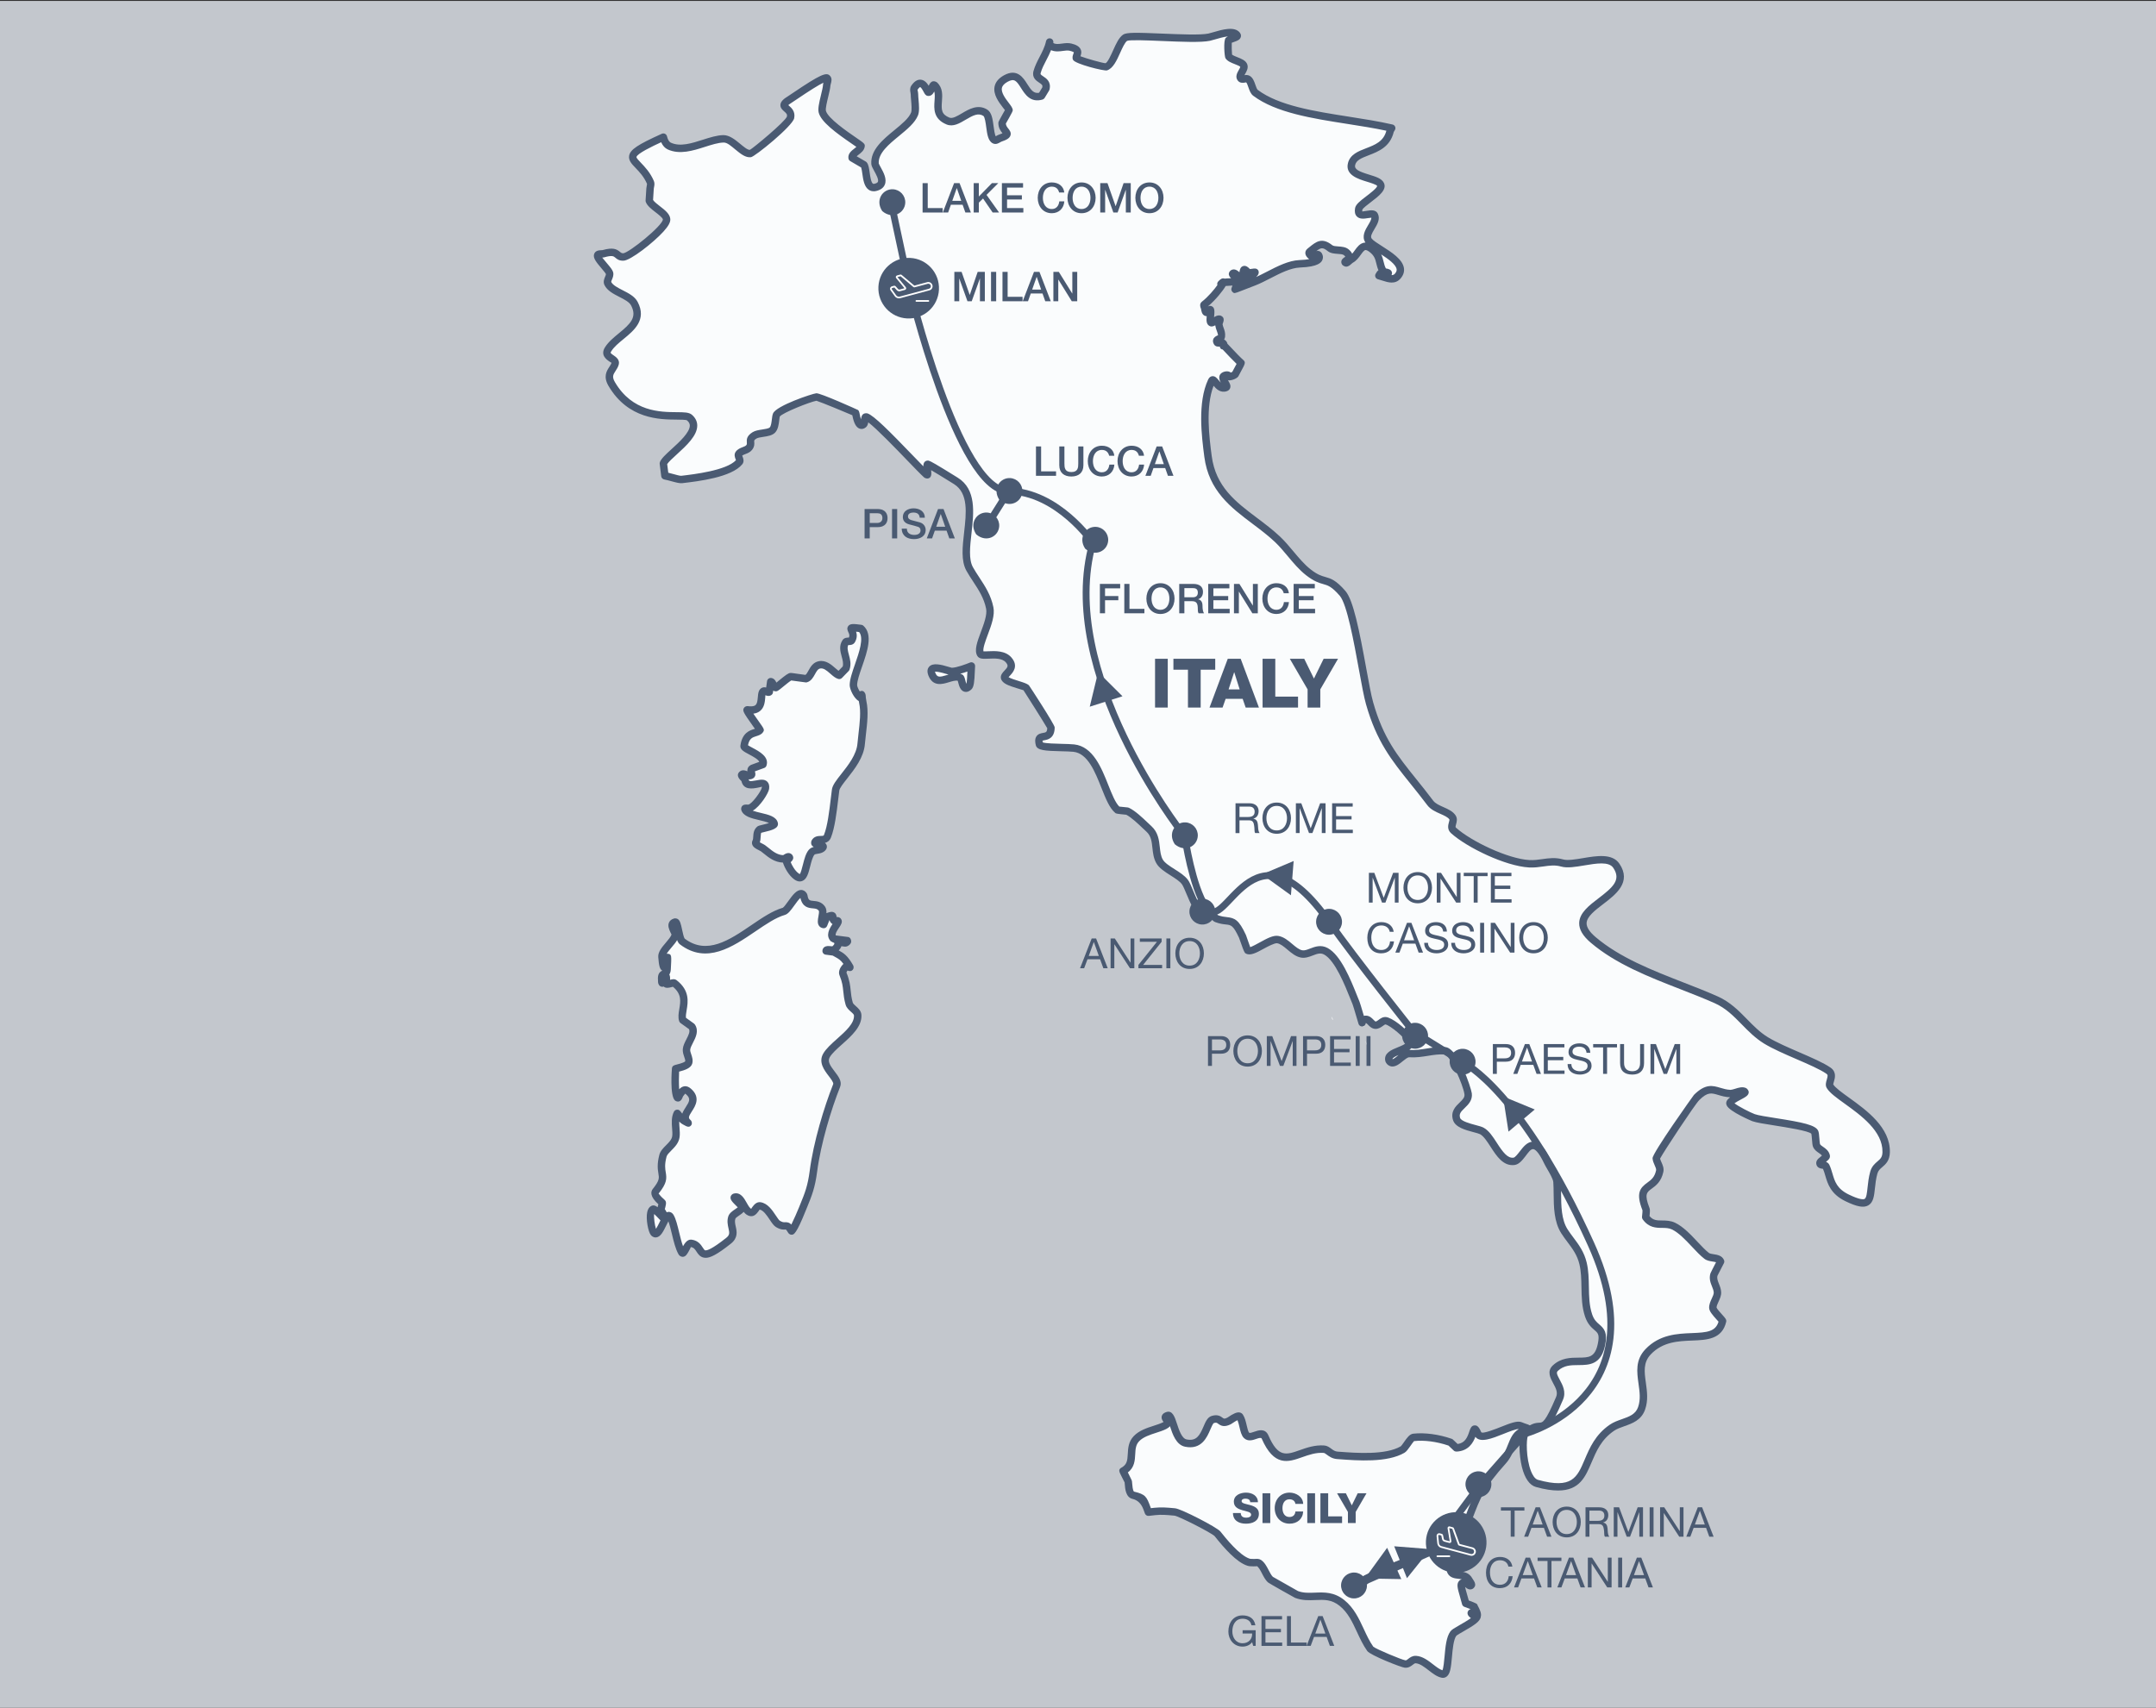 <?xml version="1.0" encoding="UTF-8"?>
<svg id="Layer_2" xmlns="http://www.w3.org/2000/svg" version="1.1" viewBox="0 0 314.129 248.854">
  <rect x="0" y="0" width="314.129" height="248.854" fill="#333333" stroke="none"/>
  <!-- Generator: Adobe Illustrator 29.5.1, SVG Export Plug-In . SVG Version: 2.1.0 Build 141)  -->
  <g>
    <g id="Layer_21">
      <rect x="-.044" y=".133" width="314.311" height="249.067" fill="#c3c7cd"/>
    </g>
    <g>
      <path d="M125.432,91.595c1.799,1.604-1.087,6.201-1.09,8.253-.003.683,1.095,2.36,1.186,1.678.095-.724,0,0,.178.791.404,1.781-.082,4.244-.231,6.071-.235,2.934-3.558,5.456-3.727,6.753-.277,2.094-.521,5.052-1.177,6.705-.378.956-1.421.124-1.838.898-.25.464,1.814.26,1.025.907-.413.334-1.163.143-1.508.556-.927,1.112-.754,4.549-2.199,3.519-.724-.52-1.239-1.532-1.435-2.104-.087-.257.586-.53.384-.711-.234-.207-.586.27-.897.256-1.347-.045-2.263-1.086-2.942-1.555-.375-.254-1.239-.503-1.022-.904.292-.534-.045-1.353.544-1.83.143-.113,2.22-.417,2.124-.848-.264-1.177-3.869-.895-4.28-2.13-.065-.189.393-.071.586-.105.877-.157,2.329-2.329,2.413-2.904.247-1.785-2.601.507-2.972-1.186-.065-.309-.67-.605-.452-.829.267-.264.744.207,1.116.157.76-.09-.22-.711.44-1.08l1.502-.547c.459-1.369-2.826-2.143-2.747-2.686.322-2.259,1.906-1.703,2.319-2.341.059-.082-2.204-2.989-1.846-2.937,2.8.401,1.669-2.378,2.367-2.722.25-.118.601.273.83.12l.211-1.5c.375.052.354.812.725.868.136.017,1.844-1.557,2.197-1.6.009,0,2.204.303,2.212.303.861-.254.878-1.811,1.967-2.019,1.238-.24,2.082,1.3,2.887,1.532l.981-1.014c.482-1.368-.833-2.654-.053-3.824.169-.251.722,0,.878-.261.857-1.47-1.448-2.102,1.344-1.73" fill="#fafcfd"/>
      <path d="M116.528,128.46c-.255,0-.52-.097-.793-.291-.803-.578-1.381-1.637-1.633-2.369-.011-.031-.018-.061-.025-.09h0c-1.228-.041-2.122-.769-2.775-1.301-.162-.132-.311-.254-.45-.35-.078-.053-.19-.107-.306-.165-.382-.192-.817-.408-.948-.826-.064-.203-.042-.422.063-.616.061-.112.073-.311.085-.523.025-.437.059-1.037.596-1.471.141-.111.304-.15.74-.254.207-.049.646-.153.96-.258-.354-.176-1.019-.331-1.429-.427-1.13-.265-2.298-.539-2.601-1.446-.056-.17-.02-.424.087-.566.214-.283.551-.261.793-.25.05.003.099.006.139.005.52-.094,1.866-1.937,1.958-2.448.019-.135.004-.185.004-.186-.019.056-.377.123-.613.169-.719.136-2.056.391-2.355-.973-.011.013-.083-.071-.13-.12-.448-.463-.508-.867-.181-1.203.404-.401.898-.213,1.18-.098-.03-.423.141-.719.499-.92l1.237-.456c-.165-.381-.986-.818-1.511-1.096-.741-.393-1.326-.704-1.241-1.287.265-1.857,1.35-2.194,1.998-2.396.034-.011.074-.023.115-.036-.102-.145-.226-.319-.359-.505-1.312-1.843-1.484-2.134-1.24-2.534.113-.184.354-.295.574-.264.355.052.833.07,1.089-.135.276-.219.321-.728.36-1.178.048-.546.098-1.112.599-1.36.225-.106.437-.088.614-.038l.13-.932c.042-.296.31-.499.611-.461.441.061.637.417.752.676.102-.083.219-.179.342-.281,1.012-.827,1.376-1.091,1.687-1.128.104-.02.638.069,1.212.148l.991.135c.153-.102.295-.36.443-.63.279-.508.662-1.204,1.498-1.364,1.027-.2,1.828.498,2.407,1.009.161.141.325.286.47.391l.613-.633c.118-.452-.012-.933-.149-1.44-.2-.738-.427-1.575.124-2.401.244-.363.661-.367.885-.369.016,0,.03,0,.044,0,.134-.319.027-.55-.086-.792-.097-.207-.258-.554-.019-.88.285-.389.795-.338,1.922-.188.107.014.208.061.288.133,1.431,1.276.571,3.756-.188,5.943-.371,1.069-.721,2.079-.722,2.715,0,.19.188.601.384.922.08-.056.185-.092.328-.084.279.011.516.358.532.637.009.171.027.515.107.874.326,1.433.116,3.229-.069,4.813-.059.499-.114.978-.151,1.42-.157,1.952-1.496,3.649-2.572,5.014-.546.692-1.111,1.407-1.157,1.765-.054.405-.106.841-.16,1.293-.233,1.942-.496,4.143-1.051,5.542-.202.51-.551.715-.883.799.128.094.227.22.27.398.049.202.026.511-.36.828-.307.248-.678.307-.976.355-.181.028-.405.064-.459.13-.274.329-.459,1.053-.621,1.692-.259,1.02-.484,1.9-1.173,2.152-.112.04-.227.06-.343.06h0ZM115.203,125.65c.197.479.61,1.241,1.162,1.639.114.081.167.088.168.088.133-.11.338-.915.46-1.397.201-.787.408-1.601.839-2.118.207-.248.47-.363.727-.429-.142-.077-.259-.183-.331-.34-.071-.154-.055-.453.026-.604.348-.645.97-.657,1.342-.664.403-.008.413-.034.47-.177.503-1.268.757-3.395.982-5.272.054-.457.107-.897.161-1.305.085-.654.657-1.378,1.381-2.295.986-1.25,2.213-2.804,2.343-4.429.037-.455.094-.948.154-1.459.175-1.498.373-3.196.089-4.449-.021-.095-.039-.189-.054-.28-.674-.326-1.326-1.707-1.323-2.311,0-.817.381-1.91.782-3.067.59-1.699,1.317-3.797.594-4.671-.177-.023-.322-.039-.44-.051.129.415.171.937-.181,1.541-.241.404-.723.425-.912.403h-.049c-.18.367-.082.785.085,1.403.176.65.376,1.387.094,2.187-.025.074-.067.141-.121.197l-.981,1.014c-.14.144-.348.198-.539.144-.418-.121-.772-.433-1.147-.763-.589-.519-1.015-.851-1.487-.758-.32.061-.495.353-.753.822-.259.47-.551,1.004-1.163,1.185-.049.014-.101.022-.153.022-.005,0-.616-.079-1.214-.161l-.93-.127c-.244.144-.814.611-1.135.873-.771.631-.905.739-1.2.708-.112-.018-.209-.053-.292-.1l-.037.271c-.022.153-.108.29-.236.375-.326.218-.66.109-.869.022.003.102-.011.257-.021.376-.053.601-.125,1.424-.766,1.933-.262.207-.581.334-.965.381.243.361.546.786.751,1.074.82,1.153.906,1.273.658,1.619-.227.352-.624.475-.975.585-.546.17-1.022.318-1.216,1.326.151.103.429.251.646.366.987.525,2.479,1.317,2.046,2.607-.052.156-.173.28-.328.336l-1.359.495c.076.262.135.537-.035.798-.198.307-.554.349-.671.363-.068.009-.136.011-.202.005,0,.006.003.012.004.018.049.228.114.322,1.094.136.585-.112,1.188-.225,1.601.168.252.24.347.599.282,1.067-.092.639-1.3,2.55-2.38,3.177.367.132.821.238,1.178.322,1.116.261,2.268.532,2.474,1.448.183.826-.929,1.089-2.003,1.345-.187.044-.34.078-.413.105-.044.056-.069.239-.091.628-.014.24-.029.503-.119.762.097.059.231.126.323.172.161.081.317.161.432.239.164.114.336.252.522.403.593.483,1.266,1.03,2.135,1.059-.018-.004.062-.052.115-.084.208-.125.691-.416,1.122-.037.115.102.22.322.221.475.004.317-.212.516-.368.662l-.004.004h0ZM109.037,117.726v.002s0,0,0-.002ZM108.949,108.795v.002-.002Z" fill="#4a5a72"/>
    </g>
    <g>
      <path d="M141.532,97.057c-.055.472-.032,2.693-.361,3.007-.97.923-.998-1.177-1.246-1.292-1.33-.638-3.337,1.509-4.146-.507-.713-1.785,2.508-.41,2.854-.41,1.003,0,2.899-.798,2.899-.798" fill="#fafcfd"/>
      <path d="M140.738,100.84c-.079,0-.157-.011-.236-.033-.59-.169-.773-.88-.907-1.399-.019-.072-.035-.139-.051-.197-.346-.078-.802.065-1.284.211-.922.28-2.317.707-2.984-.956-.275-.688-.095-1.091.104-1.308.549-.599,1.682-.322,2.894.044.181.054.324.101.402.114.689-.002,2.146-.547,2.646-.758.177-.073.381-.051.535.066.154.116.235.305.213.496-.013.112-.02.33-.031.598-.063,1.659-.146,2.407-.495,2.739-.268.255-.538.383-.806.383h0ZM139.914,98.187c.083.025.164.057.245.096.3.139.382.455.485.854.034.133.094.367.158.525.079-.207.126-1.237.148-1.801-.305.109-.668.228-1.036.326ZM136.219,97.893c.015.03.031.089.063.17.268.667.575.654,1.663.323.083-.025.168-.051.253-.076-.068-.02-.147-.044-.238-.071-.912-.275-1.493-.389-1.741-.346Z" fill="#4a5a72"/>
    </g>
    <g>
      <path d="M117.109,130.538c.332,2.065,1.785.708,2.631,1.876.456.631-.505,2.22.27,2.322l.432-1.085c1.386-.568.625.123,1.086.521.144.129.471-.092.568.071.192.338-1.534,1.698-.628,2.585,0,.006,1.984.261,1.991.261.127.09-.178.358-.335.335-2.032-.26-.22-.155-1.571.942-.31.247-1.132-.178-1.184.225l1.139.147c.942.568,1.381.578,2.319,2.202.094.17-.433-.207-.569-.074-.276.28-.582.728-.43,1.089.757,1.834.409,2.566.895,4.302.189.674,1.199.986,1.243,1.684.139,2.273-3.554,4.129-4.556,5.879-.965,1.693,1.952,3.216,1.489,4.38-1.298,3.248-2.854,8.385-3.384,12.487-.326,2.506-.853,3.635-1.606,5.492-.113.28-1.448,3.488-1.609,3.207-.788-1.334-.705-.279-1.955-1.017-.625-.37-1.362-2.462-2.624-2.63-.54-.074-.781,1.031-1.318.96-1.033-.143-1.259-2.529-2.376-2.227-.297.082.918,1.119,1.017,1.28.37.644-1.213.995-1.425,1.707-.387,1.284.865,2.301-.465,3.358-4.998,3.971-3.355.677-5.437.383-.633-.094-1.066,1.876-1.385,1.324-.75-1.292-1.033-4.106-1.651-5.179-.661-1.148-1.561,3.293-2.428,2.308-.334-.375-.836-3.106-.097-3.436.263-.117,1.422,1.269,1.59,1.369.364.221-.159-.865-.42-1.2-.116-.147.053-.373.081-.56.026-.185.111-.368.081-.555,0-.009-1.402-1.103-.953-1.664,1.971-2.456.273-2.184,1.056-5.177.24-.931,1.708-1.552,1.886-2.773.146-1.001-.321-2.373.196-3.399.017-.036.674.931,1.022,1.098.183.094.706.407.552.273-1.594-1.385,2.132-2.761.066-4.559-.503-.442-.809-.204-1.238.388-.124.173-.211.659-.371.517-.472-.412-.308-3.964-.267-4.227.006-.043,1.708-.313,1.892-.872.201-.624-.365-1.291-.306-1.948.09-1.02,1.472-2.276.771-3.323l-1.323-.949c-.449-1.311,1.285-3.441-1.22-5.381-.196-.152-1.063.338-1.215.062-.061-.11.071-.247.058-.373-.029-.27.09-.75-.178-.791-.266-.036-.292.461-.394.705-.052.12.004.487-.055.375-.095-.17-.042-.388-.062-.579-.111-1.086.735-.406.791-1.412.273-4.95-.377,2.77-.75-1.825-.074-.943,1.736-2.205,1.919-3.151.09-.433-1.033-1.628-.003-1.911.422-.113.533,2.445,1.037,2.822,5.258,3.996,10.45-3.135,14.805-4.384.803-.227,2.173-3.57,2.905-2.275" fill="#fafcfd"/>
      <path d="M102.82,183.307c-.084,0-.162-.007-.238-.02-.587-.096-.869-.529-1.096-.876-.253-.389-.417-.612-.845-.673.021.048-.172.399-.276.588-.237.429-.46.835-.904.839-.079-.004-.404-.032-.599-.368-.432-.746-.704-1.873-.967-2.962-.162-.673-.329-1.362-.513-1.846-.11.197-.229.44-.322.629-.431.874-.803,1.63-1.436,1.715-.168.023-.487.01-.777-.32-.404-.456-.769-2.347-.546-3.376.1-.463.314-.769.635-.912.276-.123.546-.044.871.203.012-.035.024-.066.034-.093.042-.164.061-.245.081-.326,0-.003,0-.006.002-.008-1.242-1.121-1.135-1.826-.812-2.23.986-1.228.93-1.57.817-2.251-.094-.568-.223-1.347.138-2.725.144-.558.568-.983.978-1.393.424-.424.824-.825.896-1.32.047-.32.017-.719-.016-1.14-.059-.776-.125-1.653.264-2.426.083-.164.244-.275.427-.295.322-.034.458.154.661.413.03.038.075.096.127.161.124-.35.332-.671.506-.939.55-.852.764-1.254.049-1.876-.082-.072-.126-.093-.138-.097.019.011-.077.078-.306.393-.013.025-.032.078-.052.127-.092.228-.218.542-.561.623-.17.041-.422-.027-.554-.142-.791-.691-.451-4.678-.446-4.716.053-.367.358-.441.627-.508.991-.244,1.242-.412,1.304-.491.036-.13-.053-.393-.148-.673-.111-.33-.238-.705-.201-1.116.042-.485.286-.958.521-1.415.35-.678.556-1.132.381-1.486l-1.23-.883c-.091-.066-.16-.158-.197-.265-.191-.558-.092-1.151.014-1.78.188-1.117.365-2.175-.929-3.248-.06.014-.133.034-.19.049-.324.089-.843.228-1.163-.083-.023.013-.048.024-.073.03-.236.058-.511-.069-.628-.292-.13-.233-.125-.472-.121-.649-.085-.935.264-1.234.631-1.406-.399-.181-.498-.815-.592-1.972-.058-.736.536-1.436,1.111-2.111.356-.419.759-.894.817-1.187-.006,0-.093-.172-.149-.295-.196-.429-.439-.963-.207-1.46.091-.195.293-.452.742-.575.142-.035.381-.004.509.074.35.214.46.666.656,1.588.084.39.239,1.118.365,1.271,3.231,2.45,6.521.214,9.704-1.95,1.602-1.089,3.115-2.118,4.602-2.544.154-.077.563-.648.809-.989.606-.845,1.194-1.633,1.893-1.606.235.013.568.122.822.571.031.056.053.117.063.181.126.777.315.795.878.846.488.044,1.156.105,1.658.798.21.291.25.637.226.987.531-.206.868-.263,1.161-.077.283.181.314.475.322.64.225-.021.501.031.674.321.238.42-.033.817-.319,1.238-.371.544-.558.891-.474,1.119.496.068,1.686.22,1.751.227.113,0,.161.032.253.097.204.145.303.511.21.742-.127.316-.544.623-.936.571l-.456-.061c-.068.206-.198.408-.392.609.006.004.013.007.018.011.761.417,1.268.746,2.079,2.149.117.203.099.498-.058.673-.261.289-.6.168-.762.099-.11.151-.152.271-.147.312.465,1.125.542,1.886.616,2.622.051.515.105,1.046.3,1.737.044.161.255.346.457.525.342.302.767.676.805,1.272.104,1.685-1.45,3.069-2.821,4.29-.758.676-1.474,1.313-1.805,1.893-.34.595.067,1.206.728,2.067.546.712,1.11,1.45.793,2.242-1.29,3.227-2.825,8.3-3.349,12.357-.307,2.358-.788,3.533-1.452,5.16l-.19.465c-1.405,3.517-1.76,3.541-2.045,3.561-.198.028-.433-.107-.536-.289-.233-.395-.331-.465-.341-.471-.306.032-.731.059-1.419-.346-.335-.199-.608-.608-.923-1.08-.418-.626-.938-1.406-1.497-1.479.032.018-.087.176-.158.269-.231.306-.587.769-1.16.691-.422-.059-.731-.309-.982-.625-.194.213-.444.381-.628.505-.204.137-.546.367-.585.496-.113.374-.033.732.059,1.147.153.688.362,1.632-.706,2.481-2.061,1.641-3.018,2.068-3.672,2.068h0ZM100.662,180.657c.044,0,.088.003.134.01.934.131,1.333.746,1.598,1.154.172.264.258.381.362.398.243.038.949-.145,3.061-1.824.538-.427.466-.752.322-1.396-.104-.468-.233-1.049-.039-1.694.149-.501.611-.811,1.018-1.085.116-.078.276-.185.374-.268-.038-.037-.086-.083-.137-.133-.685-.671-1.008-1.013-.898-1.44.049-.188.238-.375.425-.426,1.007-.276,1.529.654,1.909,1.334.2.358.475.849.685.879-.039-.02.08-.176.15-.271.231-.305.588-.763,1.166-.691,1.044.14,1.715,1.145,2.254,1.952.191.286.452.677.574.75.4.236.569.226.745.213.399-.01.664.061.934.34.358-.714.883-1.922,1.106-2.479l.192-.472c.657-1.608,1.091-2.671,1.38-4.889.536-4.15,2.103-9.329,3.418-12.619.088-.221-.32-.753-.648-1.182-.645-.843-1.53-1.997-.808-3.263.42-.733,1.199-1.429,2.025-2.163,1.245-1.11,2.531-2.255,2.46-3.416-.009-.147-.228-.34-.44-.526-.305-.269-.652-.575-.783-1.044-.219-.783-.278-1.362-.335-1.922-.073-.718-.135-1.338-.54-2.321-.209-.496-.011-1.108.544-1.674.006-.006.011-.011.017-.016-.419-.577-.728-.747-1.193-1.004-.115-.063-.237-.13-.368-.206l-1.029-.134c-.297-.039-.506-.31-.468-.606.096-.746.896-.663,1.161-.632.092.01.245.027.295.014.251-.223.281-.354.282-.355-.013-.049-.022-.097-.026-.142-.175-.055-.326-.126-.435-.212l-.019.02c-.88-.862-.21-1.93.208-2.546-.044-.024-.087-.054-.128-.091-.181-.156-.269-.337-.313-.499l-.343.858c-.092.23-.323.371-.574.336-.32-.042-.503-.211-.6-.344-.275-.377-.183-.884-.094-1.374.042-.231.13-.714.057-.823-.204-.281-.441-.315-.879-.355-.601-.054-1.494-.136-1.804-1.519-.25.21-.645.76-.873,1.08-.56.781-.927,1.266-1.39,1.399-1.321.379-2.764,1.36-4.291,2.4-3.337,2.266-7.116,4.839-10.991,1.895-.179-.134-.308-.341-.417-.628-.204.354-.503.707-.813,1.07-.24.283-.537.633-.711.924.054-.008.116-.007.185,0,.543.076.536.202.42,2.297-.018.324-.105.554-.218.719.13.257.12.573.114.716,0,.021,0,.042-.002.063.329-.09.666-.164.949.055,1.944,1.505,1.664,3.17,1.46,4.386-.073.43-.137.811-.093,1.1l1.162.833c.053.038.098.085.134.138.617.922.121,1.886-.276,2.658-.188.364-.381.74-.405,1.014-.017.185.063.422.148.671.133.393.299.883.134,1.395-.206.626-1.064.917-1.898,1.13-.032.609-.047,1.756.01,2.572.21-.224.459-.403.774-.439.314-.037.627.082.941.358,1.45,1.264.635,2.524.147,3.279-.523.807-.553.986-.216,1.278.209.182.275.525.116.752-.29.415-.685.192-1.063-.021l-.208-.114c-.154-.073-.314-.21-.482-.388-.006.295.018.604.041.91.035.461.071.939.007,1.376-.124.852-.697,1.424-1.202,1.931-.322.322-.625.625-.696.9-.303,1.156-.204,1.752-.117,2.276.154.929.186,1.577-1.041,3.104h0c.037,0,.203.343.853.888.099.083.19.221.212.348.038.236-.013.439-.05.587,0,0-.03.134-.03.135-.017.116-.054.216-.085.298.077.113.184.281.283.474.086-.038.178-.059.276-.063.173,0,.493.048.733.463.333.577.558,1.513.798,2.503.174.721.353,1.458.568,2.045.26-.457.606-.969,1.147-.969h.001ZM95.311,176.924c-.072.505.084,1.632.264,2.166.171-.254.383-.685.513-.949.049-.099.096-.195.142-.288-.063-.065-.144-.148-.25-.259-.151-.159-.444-.465-.669-.67ZM96.753,176.057s.003.003.007.008c-.002-.002-.004-.005-.007-.008ZM123.185,136.886h.008s-.006.002-.008,0Z" fill="#4a5a72"/>
    </g>
    <g>
      <path d="M221.949,208.556c-1.752.627-1.492,2.734-2.945,4.354-3.733,4.166-3.867,5.411-5.732,10.206-.331.839-1.629,1.297-1.952,2.136-.194.507-.181,3.293.072,3.769.482.917,2.029.085,2.664,1.285.127.241.497.638.261.765-.295.159-.565-.41-.894-.426-.929-.055-.453.803.124,3.017,0,0,1.199.445,1.199.449,1.727,3.028-1.73.192.238,1.138,1.235.591-2.861,2.315-3.223,2.818-1.073,1.467-.445,6.125-1.593,5.908-1.204-.215-2.445-2.029-3.863-2.117-.696-.045-.881.693-1.586.648-.504-.035-4.773-1.797-5.073-2.214-1.509-2.136-1.994-4.972-4.126-6.688-2.277-1.827-4.357-.38-6.639-1.246-.059-.022-3.713-2.09-3.804-2.173-.622-.598-.926-1.919-1.643-2.394-.209-.133-.504-.036-.754-.058-.254-.019-.517.013-.758-.062-1.583-.495-3.527-2.877-4.533-4.142-.391-.491-5.463-3.114-6.213-3.18-1.012-.094-1.919-.189-2.933-.075-.31.039-.617.066-.924.107-.724-1.941-.607-2.095-2.201-2.469-.716-.166-.661-1.544-.728-1.954-.014-.105-.778-1.57-.762-1.583,2.059-1.027.53-3.246,1.961-4.719,1.06-1.095,2.898-1.288,4.094-1.889,1.212-.612-.596-1.148.436-1.467.852-.277.887,3.648,2.656,4.009,2.999.614,2.865-3.093,3.915-3.431,1.304-.417.989.904,2.387.204.078-.04,1.327-.975,1.56-.624.49.731.503,2.253.979,2.724.731.722,2.189-.942,2.69.22,2.426,5.603,4.838,1.521,8.6,1.799.614.049.979.829,1.942.895,2.649.196,7.063.573,9.501-.839.446-.261,1.121-1.72,1.616-1.776,1.739-.196,3.723.147,5.366.719l.853.807c3.024-.146,2.106-4.314,3.132-2.071.635,1.391,5.119-1.616,6.213-1.155,1.256.525,1.369.249.42.775" fill="#fafcfd"/>
      <path d="M210.243,244.523c-.058,0-.116-.006-.173-.017-.677-.121-1.309-.611-1.919-1.083-.626-.487-1.275-.987-1.879-1.025-.131-.007-.214.047-.419.209-.257.199-.613.484-1.168.439-.516-.034-5.029-1.816-5.476-2.436-.611-.865-1.056-1.825-1.488-2.754-.681-1.467-1.324-2.852-2.54-3.83-1.173-.943-2.258-.896-3.516-.843-.942.042-1.925.082-2.974-.317-.027-.01-3.785-2.103-3.978-2.282-.353-.337-.594-.801-.826-1.25-.232-.446-.472-.907-.75-1.092.01.014-.088.021-.153.025-.118.01-.236.014-.348.006l-.204-.006c-.201-.003-.429-.004-.668-.079-1.603-.502-3.405-2.574-4.796-4.323-.481-.485-5.186-2.89-5.841-2.979l-.161-.014c-.943-.087-1.756-.164-2.66-.061l-.914.106c-.253.032-.491-.111-.579-.348l-.206-.564c-.314-.867-.851-1.389-1.611-1.567-.972-.226-1.065-1.465-1.115-2.131-.008-.109-.013-.2-.024-.265-.028-.047-.24-.465-.421-.826-.389-.773-.493-.982-.15-1.261.91-.47.979-1.056,1.032-2.059.045-.848.096-1.809.883-2.619.785-.811,1.906-1.173,2.895-1.492.497-.161.967-.313,1.345-.503.035-.018.063-.034.086-.048-.013-.018-.025-.035-.036-.051-.125-.179-.334-.479-.208-.846.133-.388.543-.513.677-.556.878-.275,1.205.728,1.524,1.706.296.905.701,2.146,1.4,2.289,1.427.286,1.902-.554,2.468-1.877.295-.692.575-1.347,1.172-1.539.884-.285,1.335.055,1.605.257.205.154.267.2.707-.021.898-.619,1.395-.819,1.789-.746.195.038.359.147.465.306.29.433.426,1.015.557,1.58.091.391.216.925.351,1.059.094.094.472-.041.748-.138.554-.196,1.587-.564,2.06.527,1.416,3.27,2.598,2.852,4.561,2.158,1.037-.368,2.22-.781,3.581-.684.429.034.745.268,1.022.472.288.213.537.396.917.423l.238.017c2.516.189,6.733.501,8.955-.784.099-.068.34-.413.499-.642.413-.59.802-1.145,1.327-1.206,1.654-.183,3.702.086,5.604.746.073.025.14.066.195.118l.676.64c1.061-.145,1.413-.945,1.702-1.825.14-.423.285-.862.756-.887.502-.059.756.505.972.976.155.334,2.18-.479,2.847-.745,1.498-.598,2.448-.949,3.083-.684.323.135.566.216.731.269.274.089.615.2.646.598.031.398-.293.563-.553.695l-.354.188c-.025.014-.052.025-.079.035-.745.268-1.011.857-1.417,1.877-.295.738-.628,1.572-1.307,2.33-3.163,3.53-3.688,4.919-4.956,8.274-.202.535-.423,1.118-.674,1.766-.219.556-.688.931-1.142,1.293-.344.275-.7.558-.81.842-.154.443-.117,2.933.049,3.33.079.147.286.183.743.231.609.063,1.444.149,1.917,1.046.025.045.061.097.097.152.165.247.371.554.285.907-.037.148-.206.361-.34.434-.496.267-.901-.086-1.094-.255-.006-.004-.011-.01-.017-.014.051.268.171.684.279,1.065.078.269.165.573.255.908,1.079.402,1.255.484,1.283.708.338.609.599,1.207.472,1.637-.054.695-.996,1.283-2.509,2.149-.402.23-.952.544-1.062.657-.405.557-.532,1.957-.632,3.083-.141,1.557-.245,2.458-.774,2.857-.156.122-.342.184-.535.184h0ZM210.264,243.442h.001-.001ZM206.242,241.315c.032,0,.065,0,.099.003.935.058,1.752.691,2.472,1.25.488.377.951.735,1.347.849.161-.326.252-1.338.314-2.028.124-1.389.254-2.826.85-3.641.176-.244.574-.478,1.385-.942.417-.238,1.151-.659,1.604-.993-.079-.055-.149-.113-.207-.166-.45-.42-.258-.784-.189-.886.102-.148.228-.221.367-.247-.348-.13-.924-.344-.924-.344-.165-.062-.291-.2-.336-.371-.114-.439-.224-.822-.32-1.156-.337-1.173-.506-1.761-.147-2.21.107-.135.25-.228.424-.281-.135-.03-.293-.048-.477-.066-.519-.055-1.233-.128-1.592-.812-.355-.671-.327-3.619-.097-4.215.214-.557.687-.935,1.144-1.299.343-.274.697-.557.81-.842.25-.642.468-1.221.67-1.753,1.319-3.49,1.864-4.935,5.162-8.614.551-.615.833-1.323,1.107-2.01.346-.865.699-1.754,1.577-2.271-.329-.059-1.516.415-2.224.7-1.674.667-3.402,1.361-4.098.422-.326.86-.994,2.07-2.749,2.156-.172-.007-.293-.047-.399-.148l-.769-.728c-1.722-.582-3.545-.822-5.018-.654-.075.056-.379.491-.56.75-.295.42-.549.783-.843.955-2.513,1.457-6.769,1.14-9.58.929l-.234-.017c-.692-.048-1.149-.385-1.484-.632-.185-.137-.346-.255-.463-.264-1.123-.082-2.152.276-3.136.625-2.014.712-4.097,1.451-5.917-2.749-.152-.135-.51-.004-.702.063-.546.192-1.294.46-1.872-.113-.358-.354-.497-.951-.645-1.582-.08-.347-.17-.729-.29-1.01-.146.063-.4.202-.829.495-.017.011-.124.082-.142.092-.967.481-1.444.227-1.849-.075-.201-.147-.274-.206-.626-.093-.135.062-.368.608-.508.934-.48,1.123-1.288,3.002-3.681,2.512-1.309-.267-1.828-1.836-2.206-2.993-.121.152-.298.286-.532.405-.454.228-.962.392-1.5.566-.91.295-1.852.599-2.45,1.216-.504.519-.539,1.171-.579,1.924-.045.86-.101,1.907-1.071,2.626.024.048.049.099.075.151.486.969.506,1.028.524,1.151.012.075.023.199.033.344.075,1.004.221,1.144.281,1.158,1.654.388,1.829.725,2.383,2.254l.057.155.494-.056c1.024-.113,1.929-.031,2.889.058l.161.016c.86.075,6.093,2.763,6.587,3.382.762.956,2.782,3.496,4.271,3.963.147.045.408.021.636.038.066.006.126-.003.188-.006.223-.014.528-.037.817.147.521.344.826.932,1.121,1.501.193.371.392.753.608.96.161.099,3.404,1.942,3.668,2.079.794.298,1.622.261,2.498.227,1.285-.055,2.747-.117,4.239,1.08,1.415,1.138,2.141,2.705,2.845,4.22.429.925.835,1.801,1.386,2.579.386.34,4.122,1.905,4.679,1.987.149.008.209-.051.416-.213.239-.191.561-.442,1.057-.442h0ZM180.188,206.757h.001-.001Z" fill="#4a5a72"/>
    </g>
    <path d="M198.47,149.111c.107.334.181.565.189.55.136-.147-.088-.352-.189-.55" fill="#fff"/>
    <path d="M198.457,149.052c.01.023.01.039.014.059-.002-.02-.011-.036-.014-.059" fill="#fff"/>
    <g>
      <path d="M266.629,158.293c-.319-.529.749-1.597-.228-2.267-1.912-1.318-6.551-2.855-9.101-4.412-2.761-1.697-4.168-4.545-7.257-5.917-5.784-2.575-12.97-4.526-17.907-8.721-5.636-4.784,6.61-5.999,3.366-10.808-1.36-2.017-5.904.157-7.889-.401-1.723-.487-3.038.211-4.819.111-3.147-.182-8.665-2.75-11.001-4.844-.657-.586.208-1.336-.157-1.905-.609-.937-2.469-1.086-3.239-2.113-3.992-5.304-6.919-7.729-8.848-14.544-.891-3.137-2.227-14.034-3.929-16.001-2.29-2.636-2.523-1.147-4.978-3.062-1.678-1.307-2.929-3.323-4.48-4.793-3.98-3.759-9.305-5.66-10.148-12.106-.426-3.274-.955-7.839.517-10.983.352-.764.872,1.385,2.068.957.505-.182-.537-1.046-.393-1.561.075-.264.848-.383.823-.113-.025.254.921-.15.966-.289.065-.186.884-1.584.827-1.636-.666-.568-2.451-2.513-2.456-2.513-.325.186.202-.118-.227-.403-.224-.147-.666.155-.796-.074-.315-.55.573-.396.62-.888.071-.732-.296-1.07-.368-1.752-.025-.251.326-.732.075-.754-.579-.058-1.48,1.42-1.313-.319.251-2.558-.585.517-.817-1.217-.025-.196-.23-.461-.079-.579,1.327-1.031,2.605-2.77,2.766-3.184-.129.039-.247.094-.332.185.31-.323.391-.338.332-.185.677-.215,1.811.094,1.873-.555.029-.313-.724-.651-.456-.804.322-.191.644.442,1.02.475.814.074.123-1.809,1.129-.653.228.264,1.285-.173,1.054.097-1.35,1.59-2.231.423-2.894,2.391-.001.004,1.047-.406,2.771-1.07,2.02-.788,4.457-2.546,6.627-2.64.319-.013,3.463-.075,2.766-1.28-.143-.254-.529.335-.823.31-.035-.004-.836-.498-.459-.8,1.147-.918,1.68-1.529,2.963-.507.565.452,1.768.12,2.339.578.24.191.49.491.464.8-.025.303-.796.479-.589.708.208.234.555-.295.835-.438,1.202-.635,1.388-2.803,3.037-1.529,1.365,1.051.972,2.082,1.609,3.163.147.254.949.215.764.44-.224.277-.709-.155-1.059-.079-.144.032-.192.235-.289.357,1.025.247,2.065.907,2.783.022,1.697-2.064-3.349-3.929-4.243-5.075-.9-1.164,1.36-2.62.825-3.736-.325-.683-2.617.803-2.298-.944.157-.868,3.668-2.514,3.181-3.541-.518-1.098-4.753-.953-4.223-3.004.575-2.227,4.86-1.336,5.632-4.862l.214-.357c-6.682-1.539-15.301-1.734-19.847-5.144-.518-.388-.552-1.703-1.115-2.007-.303-.166-.817.172-1.033-.101-.396-.498.663-1.262.44-1.861-.237-.624-1.853-.775-2.208-1.357-.084-.129-.131-2.192-.04-2.286.357-.345,1.558-.438,1.251-.823-.683-.874-3.209.155-4.054.329-2.4.498-11.449-.466-12.222.071-1.073.747-1.604,3.857-2.82,4.256-.296.094-4.182-1.017-4.293-1.252-.192-.412.929-1.197-.855-1.625-1.005-.245-2.12.534-3.086-.364l.046-.378c-.368,1.674-1.42,2.872-1.83,4.358-.342,1.245,1.632.96,1.278,2.439l-.646,1.067c-2.813.814-2.352-4.12-5.205-2.542-2.77,1.539.464,4.032.479,4.64,0,.006-1.009,1.776-1.009,1.785-.066,1.42,1.818,1.545-.282,2.257-.277.092-.566.401-.826.277-.874-.417-.453-3.434-1.347-3.984-1.945-1.203-3.859,1.85-5.428,1.213-2.783-1.135-.427-3.774-1.95-5.221-.331-.319-.468,1.085-.923,1.024-.172-.022-.849-2.399-2.022-.653-.173.269.007.638.009.957,0,.712.273,2.21.01,2.865-.944,2.342-5.95,4.22-5.755,7.242.043.644,2.171,2.942.059,3.449-1.563.383-1.193-2.651-1.677-3.287l-1.72-1.005c-.11-.715,1.203-1.015,1.301-1.729.032-.22-5.209-3.215-5.647-5.011-.186-.771.594-2.939.646-3.862.02-.335.303-.78.062-1.011-.435-.422-4.871,2.753-5.431,3.092-2.093,1.284.422,1.07.097,2.631-.189.903-5.483,5.2-5.84,5.249-1.109.153-2.604-2.169-3.934-2.139-2.319.052-5.426,2.197-7.904,1.048-.347-.163-.575-.498-.739-.921l-.114-.373c-7.605,3.43-3.54,2.766-1.883,6.595.116.277-.038.595-.055.891l-.113,1.773c.331.898,2.442,1.782,2.521,2.712.101,1.203-5.303,5.482-6.298,5.495-1.147.02-.621-1.124-2.9-.481-.283.079-.781-.045-.853.241-.129.521,1.58,2.042,1.736,2.594.136.487-.471,1.037-.251,1.496.635,1.307,3.19,1.651,3.866,2.943,1.73,3.272-2.446,4.455-3.82,6.66-.754,1.207,1.239,1.304,1.025,2.087-.254.939-1.411,1.434-.492,2.989,3.704,6.272,10.315,4.015,11.316,4.871,2.42,2.075-3.307,5.377-3.8,6.689,0,.004.169,1.342.225,1.801.826.15,2.013.586,2.452.534,2.093-.246,6.961-.806,8.399-2.559.248-.296-.319-.842-.1-1.163.331-.487,1.139-.464,1.513-.923.595-.725-.326-1.093.812-1.797.631-.38,2.081-.246,2.585-.765.5-.521.396-1.713.594-2.21.287-.726,5.067-2.536,5.846-2.605.225-.026,5.548,2.192,5.69,2.312.016.014.31,2.351,1.142,1.685.303-.246.046-1.204.42-1.09,1.274.406,7.348,7.134,8.762,8.403.406.367-.129-1.584.191-1.506.38.101,3.524,2.074,4.085,2.422,4.109,2.559.25,9.671,2.012,12.837,1.002,1.799,2.455,3.346,2.926,5.686.41,2.029-2.03,5.496-1.352,6.701.289.516,2.934-.462,4.093.859,1.194,1.369-.724,2.01-.582,2.601.176.721,2.654,1.063,3.192,1.509.035.029,3.568,5.606,3.568,5.727-.01,2.262-2.182.479-1.682,2.475.143.569,3.557.393,5.014.547,3.853.419,4.436,7.473,6.395,9.037.004.006,1.401.146,1.401.146,1.038.498,2.365,1.88,3.144,2.591,1.43,1.301.726,3.242,1.534,4.706.628,1.155,2.829,1.889,3.694,3.012.57.738,1.368,3.685,2.197,4,.289.113.578-.357.884-.296.594.105.991,1.441,1.563,1.658,1.974.741,2.35-.461,3.775,2.612,0,0,.685,1.954.686,1.954.692.605,3.251-1.708,4.429-1.518,1.277.208,2.231,1.856,3.479,2.09,1.157.212,2.22-1.098,3.542-.383,2.01,1.082,3.594,5.608,4.396,7.533.124.303.595,1.964.877,2.88-.023-.059-.039-.11-.023-.163.074-.217.373-.352.605-.335.588.048.787.814,1.376.859.54.039.952-.689,1.485-.653.777.062,3.724,2.373,3.529,3.277-.254,1.112-3.296,1.17-3.067,2.435.043.227.319.433.549.419.768-.048,1.639-1.402,2.41-1.346,1.945.133,3.333-.53,5.225-.406,1.3.085,3.228,5.197,3.365,6.266.204,1.586-2.236,1.919-1.684,3.678.345,1.098,2.956,1.353,3.675,1.733,1.636.877,2.521,4.712,4.693,4.433,1.45-.182,2.39-5.183,4.884.085.354.741,1.317,2.091,1.379,2.903.159,2.095-.24,5.166,1.092,7.229.973,1.516,2.223,2.636,2.705,4.663.582,2.448-.017,5.153.807,7.583.784,2.319,2.458,1.417,1.873,4.236-.871,4.221-4.256,1.144-6.714,3.436-1.19,1.112,1.383,2.585.607,4.403-2.79,6.564-2.262,2.51-5.002,5.158-.612.582-.407,6.659,1.711,7.244,8.764,2.425,5.704-4.543,10.928-8.12,1.404-.957,3.616-.845,4.317-2.819,1.015-2.877-1.32-5.853.949-8.243,3.859-4.075,9.868-.27,10.85-4.48.03-.153-1.389-1.42-1.412-1.937-.029-.735.693-1.498.672-2.238-.03-.917-.826-1.655-.495-2.654,0-.006.952-1.85.952-1.85-.279-.677-1.456-.383-2.035-.829-1.399-1.076-3.049-3.488-4.826-4.337-1.433-.682-2.874.354-4.052-1.3.007-.189.124-.953.052-1.132-1.604-4.077,1.349-2.585,1.99-5.571.139-.644-.462-1.256-.503-1.911-.014-.246,5.134-8.086,5.875-8.824,2.101-2.094,2.872-.648,4.939-.573.582.017,1.495-.569,2.033-.31.612.29-2.378,1.191-2.084,1.815.254.543,2.82,1.792,3.41,2.006,1.493.54,8.494,1.086,8.931,2.147.12.289.129,1.61.243,1.892.269.654,1.228.742,1.414,1.545.036.157-.199.254-.302.373-.201.247-.673.432-.598.737.069.315.724.114.862.403.709,1.457.461,3.327,3.102,4.602,4.276,2.065,3.005-.565,3.873-3.69.387-1.391,1.769-1.212,1.802-2.988.089-4.864-7.06-7.718-8.194-9.598" fill="#fafcfd"/>
      <path d="M227.016,217.222c-.879,0-1.938-.157-3.225-.513-.928-.255-1.635-1.262-2.048-2.911-.413-1.656-.581-4.592.109-5.248,1.106-1.069,1.783-1.185,2.436-1.214.479-.023.859-.039,2.441-3.763.283-.666-.063-1.307-.432-1.987-.401-.742-.951-1.756-.047-2.601,1.196-1.114,2.599-1.124,3.727-1.13,1.505-.01,2.413-.016,2.826-2.02.278-1.341.021-1.561-.491-2-.42-.361-.994-.853-1.367-1.953-.477-1.406-.503-2.88-.529-4.304-.021-1.169-.041-2.273-.292-3.327-.319-1.343-1.008-2.264-1.739-3.238-.305-.406-.611-.815-.894-1.258-1.089-1.687-1.108-3.884-1.127-5.823-.006-.591-.011-1.152-.049-1.657-.034-.443-.512-1.264-.86-1.863-.185-.319-.355-.613-.468-.849-.866-1.829-1.393-2.075-1.58-2.094-.381-.061-.771.543-1.13,1.007-.465.601-.948,1.223-1.618,1.307-1.643.197-2.61-1.305-3.471-2.64-.498-.77-1.011-1.567-1.546-1.855-.161-.083-.556-.189-.939-.289-1.189-.316-2.668-.707-2.997-1.759-.393-1.254.382-2.003.949-2.55.495-.477.771-.77.714-1.221-.173-1.338-2.11-5.696-2.864-5.795-.873-.058-1.64.065-2.445.197-.853.137-1.736.278-2.78.209-.178.007-.602.327-.876.554-.453.372-.921.757-1.464.791-.506.041-1.018-.361-1.114-.856-.202-1.12.936-1.58,1.852-1.949.464-.188,1.165-.47,1.22-.709-.037-.573-2.414-2.531-3.049-2.616h-.001c-.062,0-.254.14-.369.223-.285.207-.65.447-1.107.43-.501-.038-.812-.358-1.038-.592-.128-.133-.25-.258-.34-.267-.017.209-.154.398-.364.47-.275.097-.578-.047-.683-.319-.013-.032-.031-.083-.045-.145-.097-.319-.213-.709-.327-1.099-.214-.723-.423-1.438-.499-1.625l-.337-.832c-.778-1.948-2.227-5.573-3.815-6.428-.518-.278-.965-.134-1.646.133-.515.199-1.106.424-1.737.307-.757-.142-1.365-.656-1.955-1.152-.52-.44-1.013-.855-1.513-.936-.354-.039-1.283.434-1.943.797-1.04.57-1.948,1.07-2.593.709-.042-.014-.08-.038-.119-.08-.015-.011-.029-.023-.044-.035l.007-.008c-.162-.217-.355-.77-.848-2.173-.851-1.83-1.161-1.864-1.911-1.944-.396-.043-.89-.096-1.543-.341-.439-.166-.724-.603-1.001-1.026-.123-.188-.319-.489-.441-.585-.006.017-.04.039-.066.056-.187.123-.538.35-.945.19-.676-.256-1.136-1.259-1.761-2.761-.243-.585-.494-1.189-.668-1.412-.345-.448-1.006-.867-1.645-1.272-.832-.527-1.693-1.073-2.096-1.813-.386-.7-.468-1.458-.548-2.19-.102-.94-.19-1.752-.874-2.375-.157-.143-.336-.313-.53-.497-.704-.668-1.658-1.576-2.403-1.965-1.369-.137-1.518-.154-1.637-.293-.819-.692-1.361-2.055-1.986-3.628-.936-2.356-1.998-5.026-4.078-5.253-.446-.047-1.081-.061-1.747-.078-2.388-.059-3.544-.12-3.734-.876-.09-.359-.179-.882.082-1.285.248-.384.665-.458.97-.513.417-.075.59-.106.612-.688-.427-.755-3.278-5.267-3.462-5.532-.037-.008-.616-.189-.998-.308-1.082-.337-2.103-.656-2.282-1.391-.118-.491.231-.861.511-1.159.481-.511.625-.714.189-1.214-.542-.618-1.633-.57-2.507-.526-.77.035-1.376.065-1.65-.424-.46-.816-.002-2.043.528-3.464.441-1.183.941-2.524.765-3.395-.313-1.556-1.081-2.725-1.893-3.963-.34-.518-.676-1.031-.975-1.566-.807-1.449-.578-3.475-.335-5.62.317-2.798.645-5.691-1.49-7.02l-.237-.147c-1.606-1.001-2.544-1.566-3.081-1.876.054.546.071.975-.322,1.173-.2.102-.547.027-.713-.123-.461-.414-1.395-1.383-2.476-2.505-1.617-1.678-4.44-4.607-5.65-5.518-.036.259-.117.539-.352.729-.395.319-.751.252-.931.184-.494-.187-.817-.79-1.039-1.946-.779-.345-4.588-1.915-5.224-2.107-.94.16-4.931,1.747-5.344,2.299-.024.071-.055.334-.083.566-.07.585-.157,1.312-.602,1.776-.408.422-1.076.523-1.722.622-.369.056-.786.119-.975.233-.364.225-.359.283-.34.5.023.26.061.697-.332,1.176-.27.332-.641.475-.967.601-.182.071-.355.138-.456.219.015.046.037.101.054.143.099.255.285.731-.048,1.127-1.563,1.906-6.391,2.472-8.711,2.744-.389.051-.865-.076-1.611-.279-.357-.097-.726-.198-1.04-.255-.233-.043-.412-.232-.441-.467l-.167-1.331c-.039-.307-.063-.534-.063-.537,0-.065.012-.13.035-.19.199-.528.865-1.137,1.709-1.907,1.125-1.025,2.665-2.431,2.65-3.435-.003-.173-.047-.44-.405-.746-.159-.102-.911-.107-1.515-.111-2.464-.017-7.052-.049-9.915-4.895-.813-1.378-.279-2.196.112-2.793.139-.213.27-.414.324-.613-.027.025-.203-.091-.322-.173-.404-.276-1.35-.922-.64-2.06.491-.789,1.277-1.434,2.036-2.058,1.691-1.388,2.681-2.328,1.764-4.062-.256-.49-.987-.864-1.694-1.226-.875-.448-1.78-.912-2.18-1.734-.221-.463-.037-.902.098-1.221.049-.116.13-.308.119-.368-.051-.138-.424-.578-.671-.869-.75-.886-1.203-1.456-1.07-1.997.149-.589.767-.61,1.031-.619.067-.002.168-.006.202-.014,1.555-.439,2.079-.14,2.562.264.174.146.252.188.475.196.893-.114,5.673-3.98,5.767-4.924-.022-.246-.664-.742-1.089-1.07-.614-.475-1.195-.923-1.401-1.485-.026-.071-.037-.146-.032-.221l.112-1.771c.007-.124.032-.252.059-.381.018-.086.047-.23.036-.272-.456-1.054-1.123-1.747-1.658-2.303-.575-.598-1.073-1.115-.939-1.811.169-.879,1.236-1.592,4.758-3.18.142-.063.305-.063.446,0,.142.064.25.186.295.335l.114.372c.118.299.271.505.453.59,1.359.631,3.035.096,4.655-.422,1.06-.338,2.061-.657,3.005-.678.887.006,1.668.632,2.433,1.262.501.412,1.116.944,1.438.882.48-.255,5.095-4.073,5.389-4.846.064-.314-.06-.458-.405-.757-.246-.213-.584-.504-.546-.97.042-.518.551-.899,1.096-1.233.107-.064.35-.229.676-.451,4.094-2.771,4.91-3.06,5.415-2.568.396.379.248.888.159,1.192-.025.089-.055.19-.058.241-.024.42-.169,1.018-.322,1.651-.166.685-.417,1.719-.337,2.051.263,1.079,3.156,3.065,4.391,3.912,1.172.804,1.322.907,1.265,1.304-.076.552-.52.896-.878,1.171-.081.063-.202.156-.295.241l1.329.776c.061.036.114.083.157.14.245.322.317.824.406,1.458.08.571.202,1.434.475,1.62.02.013.073.049.235.011.19-.045.427-.13.492-.279.148-.334-.283-1.118-.541-1.586-.233-.424-.402-.731-.422-1.021-.133-2.055,1.723-3.579,3.361-4.924,1.077-.885,2.094-1.72,2.432-2.558.134-.335.056-1.212.006-1.793-.03-.334-.055-.64-.056-.868,0-.075-.018-.156-.033-.237-.051-.277-.121-.657.111-1.016.414-.616.862-.909,1.347-.886.562.03.936.47,1.195.888.135-.302.295-.587.638-.655.172-.032.468.063.597.188.836.795.76,1.829.693,2.741-.091,1.228-.084,1.891,1.085,2.368.454.183,1.116-.206,1.814-.62,1.045-.62,2.346-1.386,3.694-.553.666.41.796,1.393.934,2.434.058.434.159,1.204.312,1.459.03-.017.061-.035.087-.051.111-.065.237-.139.384-.188.246-.083.407-.149.511-.198,0,0-.002-.002-.003-.004-.236-.298-.632-.795-.595-1.568,0-.081.217-.504.651-1.269.116-.204.226-.398.305-.538-.073-.083-.208-.259-.314-.397-.571-.749-1.435-1.879-1.192-3.046.136-.652.593-1.198,1.357-1.623,1.926-1.067,2.815.34,3.403,1.271.562.889.941,1.411,1.718,1.27l.482-.795c.057-.319-.073-.422-.469-.683-.408-.269-1.09-.719-.821-1.697.204-.739.551-1.404.885-2.047.371-.713.755-1.45.939-2.285.061-.283.329-.475.62-.417.285.049.482.312.446.599l-.008.073c.335.197.707.159,1.263.084.421-.057.897-.121,1.376-.005.704.169,1.125.422,1.324.796.216.407.087.802-.008,1.056.833.322,3.246,1.006,3.653,1.015.316-.121.766-1.118,1.129-1.92.422-.934.82-1.817,1.434-2.244.489-.34,1.881-.314,5.732-.151,2.596.108,5.539.231,6.689-.006.166-.035.401-.104.674-.185,1.329-.391,3.15-.928,3.916.053.205.257.176.51.139.637-.118.409-.542.558-.953.702-.104.037-.255.09-.365.138-.018.421.004,1.385.043,1.721.152.13.552.288.78.377.601.237,1.224.482,1.433,1.032.196.527-.088,1.023-.295,1.385-.033.057-.075.132-.113.203.215-.031.491-.054.754.092.478.258.673.826.845,1.326.088.254.22.638.335.723,3.075,2.307,8.244,3.117,13.24,3.899,2.155.337,4.383.686,6.403,1.151.169.039.309.156.377.316.069.159.055.342-.034.49l-.169.283c-.522,2.185-2.249,2.852-3.643,3.39-1.11.428-1.798.725-1.973,1.403-.164.634.494.951,2.029,1.422.993.304,1.85.566,2.158,1.216.47.989-.736,1.905-1.901,2.792-.461.35-1.158.88-1.241,1.096-.035.196-.01.269-.008.269.059-.004.45-.066.661-.1.546-.09,1.3-.212,1.605.427.374.78-.086,1.547-.492,2.225-.441.736-.623,1.116-.393,1.413.209.268.862.683,1.492,1.085,1.399.891,2.984,1.9,3.189,3.182.083.522-.068,1.02-.447,1.483-.794.979-1.891.616-2.694.352-.21-.07-.423-.14-.635-.191-.179-.044-.324-.176-.385-.35-.061-.175-.027-.368.087-.513.078-.142.181-.332.364-.452-.152-.343-.233-.674-.306-.975-.155-.637-.276-1.14-.989-1.689-.259-.201-.482-.297-.608-.279-.195.028-.436.36-.667.681-.305.42-.649.896-1.18,1.177-.039.023-.128.102-.186.155-.209.188-.468.432-.817.403-.144-.008-.393-.131-.489-.239-.131-.147-.192-.333-.166-.523.044-.334.316-.509.515-.637.02-.013.044-.028.068-.044-.038-.062-.107-.148-.223-.24-.157-.125-.539-.152-.877-.175-.492-.034-1.049-.073-1.464-.403-.726-.581-.997-.519-1.666.006.109-.036.228-.051.36-.025.152.032.36.19.436.325.285.491.151.881.047,1.07-.126.228-.511.922-3.22,1.015-1.374.059-2.874.831-4.325,1.577-.758.389-1.474.757-2.169,1.028l-2.074.802c-.999.388-1.017.394-1.268.156-.152-.145-.207-.365-.14-.565.046-.135.093-.259.142-.372-.183.025-.365.032-.517.037-.164.006-.331.012-.474.031-.405.697-1.472,2.04-2.579,2.962.002.006.004.011.006.017.144-.083.325-.125.534-.033.458.2.434.711.346,1.599.238-.152.511-.293.826-.258.166.016.391.147.48.287.185.291.071.599-.011.824-.023.061-.049.122-.058.177.023.168.087.345.162.55.121.334.259.711.206,1.259-.016.167-.07.302-.144.412.026.013.053.028.079.045.226.15.364.352.405.573.019.02.039.042.061.065,1.156,1.239,1.919,2.02,2.271,2.319.36.332.235.563-.37,1.67-.139.254-.266.482-.302.569-.145.453-1.135.778-1.517.706-.025-.006-.049-.013-.074-.023.018.031.036.06.051.085.202.34.413.691.276,1.073-.073.204-.236.361-.456.441-.938.333-1.577-.322-1.957-.776-1.199,3.109-.625,7.528-.274,10.222.589,4.505,3.501,6.697,6.584,9.017,1.14.857,2.318,1.745,3.4,2.766.683.648,1.309,1.398,1.915,2.122.79.945,1.606,1.922,2.524,2.637.996.776,1.57.939,2.127,1.097.791.224,1.537.436,2.928,2.036,1.151,1.33,2.02,5.696,3.036,11.266.386,2.114.719,3.94,1.004,4.942,1.482,5.234,3.506,7.753,6.307,11.239.769.957,1.585,1.974,2.454,3.128.303.405.901.67,1.479.927.684.303,1.391.616,1.781,1.216.295.46.164.931.068,1.276-.111.401-.092.441-.003.52,2.194,1.969,7.549,4.526,10.67,4.707.674.038,1.303-.052,1.91-.138.935-.133,1.901-.271,3.026.047.65.186,1.784-.007,2.88-.19,2.005-.337,4.282-.717,5.311.81,1.818,2.696-.506,4.471-2.375,5.898-1.169.893-2.379,1.816-2.403,2.771-.016.594.426,1.277,1.314,2.03,3.52,2.991,8.228,4.827,12.78,6.603,1.752.684,3.406,1.328,4.995,2.036,1.818.807,3.076,2.09,4.293,3.333.958.977,1.863,1.901,3.028,2.617,1.216.742,2.946,1.491,4.619,2.214,1.792.777,3.488,1.51,4.506,2.213.922.632.645,1.561.495,2.062-.038.128-.094.317-.094.396.319.499,1.285,1.195,2.306,1.929,2.539,1.828,6.016,4.331,5.946,7.944-.024,1.242-.625,1.756-1.108,2.169-.329.282-.588.503-.714.953-.21.757-.289,1.496-.358,2.148-.118,1.107-.22,2.063-.977,2.485-.677.377-1.633.2-3.294-.601-2.17-1.048-2.608-2.536-2.959-3.733-.104-.354-.204-.691-.338-.998-.028-.004-.056-.007-.08-.011-.228-.03-.763-.1-.88-.635-.131-.532.302-.867.535-1.046.063-.051.145-.113.173-.148.034-.039.068-.075.1-.103-.089-.118-.236-.223-.44-.362-.299-.203-.67-.456-.855-.904-.085-.209-.114-.533-.157-1.09-.021-.262-.055-.701-.09-.811-.375-.424-3.615-.932-5.353-1.206-1.436-.224-2.674-.419-3.256-.629-.031-.011-3.292-1.378-3.716-2.285-.226-.478.047-.862.491-1.195-.694-.031-1.241-.195-1.723-.338-1.006-.3-1.558-.468-2.783.755-.642.64-5.143,7.462-5.702,8.518.034.161.117.344.203.536.182.41.389.873.274,1.412-.306,1.424-1.106,2.005-1.69,2.429-.722.525-1.12.812-.326,2.829.087.217.073.509.007,1.125-.001.016-.003.03-.004.045.523.632,1.083.637,1.835.643.574.006,1.226.011,1.891.329,1.185.566,2.289,1.742,3.262,2.778.595.632,1.156,1.23,1.661,1.619.138.106.429.149.708.193.516.079,1.221.188,1.498.857.061.147.054.313-.02.454,0,0-.8,1.55-.929,1.805-.11.374.008.7.207,1.195.145.361.31.771.326,1.24.016.499-.199.959-.386,1.365-.152.324-.295.632-.285.87.052.173.599.777.832,1.035.461.511.633.701.571,1.025-.597,2.558-2.812,2.647-4.954,2.732-2.008.08-4.286.171-6.035,2.017-1.125,1.186-.935,2.55-.715,4.129.176,1.266.36,2.575-.116,3.922-.549,1.546-1.862,2.008-3.021,2.417-.556.197-1.082.382-1.502.668-1.857,1.272-2.581,2.974-3.28,4.62-.885,2.084-1.735,4.083-4.867,4.083h0ZM223.37,166.384c.051,0,.103.003.155.01.846.092,1.599.927,2.441,2.706.102.212.258.478.426.769.446.766.951,1.635,1.004,2.326.039.526.047,1.113.052,1.729.017,1.791.035,3.822.955,5.248.269.42.56.808.849,1.193.766,1.021,1.556,2.076,1.928,3.637.278,1.168.299,2.383.32,3.558.025,1.403.049,2.729.472,3.977.276.818.667,1.154,1.045,1.478.735.629,1.224,1.216.846,3.042-.591,2.861-2.338,2.873-3.88,2.883-1.085.006-2.108.013-2.995.839-.243.226-.199.444.261,1.292.429.794.963,1.783.474,2.928-1.688,3.974-2.271,4.368-3.388,4.42-.408.018-.828.038-1.736.915-.206.367-.298,3.186.484,5.112.197.485.53,1.092.994,1.22,4.978,1.376,5.703-.348,6.812-2.956.725-1.705,1.547-3.639,3.667-5.09.537-.367,1.155-.584,1.752-.795,1.065-.375,1.986-.701,2.361-1.757.386-1.097.23-2.221.063-3.41-.237-1.702-.482-3.461,1.001-5.025,2.052-2.166,4.674-2.271,6.779-2.354,2.217-.089,3.438-.207,3.88-1.663-.068-.079-.158-.176-.257-.285-.657-.728-1.09-1.24-1.113-1.716-.018-.503.196-.966.385-1.374.151-.326.293-.633.286-.874-.008-.275-.126-.564-.248-.87-.213-.529-.478-1.187-.22-1.97l.01.003c.066-.166.257-.537.793-1.577-.138-.045-.336-.075-.496-.1-.396-.061-.846-.13-1.204-.406-.575-.441-1.165-1.07-1.79-1.735-.953-1.015-1.939-2.065-2.939-2.541-.45-.214-.928-.219-1.434-.224-.867-.007-1.948-.017-2.826-1.251-.069-.097-.104-.216-.1-.334.003-.061.014-.171.028-.302.018-.168.059-.56.045-.671-1.006-2.539-.34-3.28.714-4.043.539-.392,1.048-.762,1.268-1.781.041-.19-.079-.458-.206-.74-.134-.3-.285-.64-.309-1.022-.044-.755,5.971-9.18,6.033-9.242,1.68-1.673,2.736-1.358,3.857-1.025.45.135.915.274,1.484.295.148-.011.408-.08.643-.155.513-.165,1.092-.351,1.606-.102.182.089.384.365.389.568.011.484-.437.722-1.18,1.118-.251.134-.67.358-.897.526.551.447,2.321,1.355,2.962,1.587.485.175,1.733.371,3.055.578,3.94.618,5.836,1.003,6.193,1.873.089.214.118.551.164,1.128.021.268.052.673.085.777.055.133.241.259.457.406.35.238.829.566.979,1.209.1.447-.244.714-.374.814-.062.068-.123.126-.181.176.182.065.368.182.477.41.203.417.333.859.458,1.286.337,1.144.654,2.224,2.392,3.062,1.594.77,2.125.726,2.297.63.267-.148.344-.879.426-1.653.075-.694.158-1.479.392-2.324.214-.767.68-1.166,1.053-1.485.43-.368.715-.612.729-1.367.059-3.046-3.152-5.358-5.496-7.044-1.228-.884-2.199-1.584-2.616-2.275h0c-.247-.41-.11-.87,0-1.241.171-.573.161-.701-.071-.859-.934-.643-2.579-1.357-4.323-2.111-1.708-.739-3.472-1.502-4.754-2.285-1.279-.787-2.275-1.802-3.237-2.784-1.199-1.223-2.33-2.378-3.959-3.1-1.567-.698-3.21-1.338-4.949-2.017-4.636-1.808-9.429-3.678-13.089-6.786-1.165-.99-1.719-1.934-1.695-2.885.038-1.472,1.457-2.555,2.829-3.603,2.096-1.601,3.321-2.672,2.135-4.431-.643-.951-2.471-.642-4.235-.347-1.271.213-2.468.414-3.354.164-.907-.255-1.681-.145-2.578-.017-.66.094-1.338.19-2.125.147-3.42-.198-8.995-2.887-11.33-4.981-.616-.549-.43-1.218-.319-1.618.039-.139.097-.348.066-.397-.213-.328-.746-.564-1.31-.814-.673-.298-1.434-.636-1.907-1.266-.86-1.143-1.671-2.152-2.433-3.101-2.773-3.45-4.961-6.176-6.503-11.621-.299-1.052-.637-2.902-1.028-5.043-.735-4.026-1.742-9.54-2.79-10.751-1.179-1.355-1.721-1.509-2.406-1.704-.594-.169-1.334-.379-2.496-1.285-1.01-.787-1.864-1.809-2.689-2.797-.613-.733-1.193-1.427-1.829-2.031-1.037-.978-2.19-1.847-3.306-2.686-3.127-2.353-6.359-4.786-7.008-9.742-.384-2.95-1.026-7.888.563-11.283.161-.35.407-.45.584-.472.42-.047.685.271.938.582.118.145.22.264.312.356-.16-.298-.288-.636-.189-.986.147-.521.85-.73,1.29-.644.139.025.26.082.355.16.081-.032.166-.071.224-.102.07-.142.179-.348.299-.566.111-.204.233-.423.323-.596-.546-.518-1.388-1.411-2.028-2.097-.107-.013-.205-.05-.273-.116-.084-.083-.133-.193-.149-.31-.295.034-.65.013-.853-.342-.138-.242-.173-.476-.104-.696.105-.333.399-.472.575-.554.046-.022.115-.054.136-.071-.026-.19-.099-.391-.201-.671-.079-.216-.168-.459-.212-.766-.257.151-.563.26-.877.073-.417-.246-.425-.793-.372-1.348.001-.021.004-.042.006-.061-.071.007-.143-.005-.219-.029-.487-.148-.568-.747-.601-1.003-.098-.253-.292-.75.122-1.076.919-.714,1.787-1.764,2.252-2.412-.056-.181-.017-.386.122-.533.005-.006.01-.011.015-.016.223-.231.549-.56.922-.395.2-.028.401-.035.587-.042.099-.004.233-.008.351-.019-.169-.163-.363-.381-.326-.693.02-.171.176-.393.325-.478.504-.3.953.078,1.169.26.015.013.031.026.049.04.005-.03.01-.059.013-.084.042-.26.111-.696.537-.818.412-.122.755.2.972.441.099-.004.255-.03.34-.044.29-.049.685-.113.893.256.111.198.057.517-.091.69-.078.092-.157.178-.233.255.497-.223,1.022-.492,1.57-.774,1.554-.8,3.163-1.626,4.733-1.694.625-.022,1.087-.073,1.429-.134-.233-.177-.46-.428-.533-.685-.089-.313.013-.623.272-.831l.257-.208c.997-.812,1.86-1.512,3.382-.3.151.121.53.147.865.17.495.035,1.058.073,1.477.409.247.196.432.42.544.654.133-.15.258-.324.381-.495.348-.48.742-1.025,1.391-1.118.054-.008.107-.012.161-.013-.598-.891-.03-1.839.389-2.539.243-.403.491-.817.472-1.087-.134.005-.344.039-.484.061-.537.087-1.204.194-1.629-.241-.268-.273-.354-.68-.258-1.209.1-.546.691-1.019,1.647-1.746.505-.384,1.556-1.183,1.572-1.492-.097-.191-.969-.458-1.491-.618-1.279-.391-3.211-.984-2.761-2.727.323-1.251,1.498-1.704,2.633-2.142,1.312-.506,2.551-.984,2.96-2.559-1.808-.386-3.768-.693-5.672-.991-5.128-.802-10.43-1.632-13.723-4.102-.381-.285-.547-.769-.709-1.237-.08-.233-.23-.668-.338-.727.013.013-.087.029-.154.039-.257.04-.733.116-1.046-.281-.435-.547-.091-1.147.136-1.544.078-.137.224-.391.219-.477-.068-.1-.553-.291-.813-.393-.532-.209-1.082-.426-1.346-.859-.148-.225-.317-2.586.032-2.945.097-.094.209-.169.33-.233-.649.078-1.467.319-1.874.439-.309.091-.574.168-.761.207-1.281.267-4.165.145-6.954.027-2.081-.088-4.671-.195-5.105-.02-.33.235-.701,1.055-1.027,1.779-.496,1.099-1.009,2.235-1.896,2.525-.401.133-4.671-.939-4.952-1.536-.154-.331-.037-.642.049-.869.027-.071.071-.187.072-.232h0c-.013,0-.14-.114-.612-.227-.283-.068-.62-.024-.975.025-.522.071-1.135.154-1.739-.111-.207.527-.46,1.01-.706,1.484-.323.621-.628,1.207-.802,1.834-.049.181-.06.219.374.505.442.292,1.182.78.91,1.917-.013.054-.035.106-.063.154l-.646,1.067c-.071.116-.182.202-.312.24-1.747.509-2.546-.762-3.132-1.686-.662-1.048-.97-1.451-1.962-.902-.477.264-.753.567-.822.897-.142.681.54,1.575.992,2.166.349.458.58.76.589,1.089,0,.106-.166.452-.499,1.039-.194.342-.404.711-.508.896.025.312.188.517.359.733.188.236.444.559.322.976-.13.441-.587.673-1.332.926-.042.014-.116.057-.181.096-.231.136-.616.366-1.052.157-.702-.335-.831-1.318-.97-2.358-.07-.529-.2-1.514-.429-1.654-.74-.459-1.466-.093-2.573.563-.895.53-1.819,1.081-2.775.692-1.953-.797-1.839-2.331-1.757-3.451.042-.567.064-1.003-.041-1.355-.178.345-.452.711-.943.643-.312-.039-.441-.283-.589-.563-.301-.569-.453-.709-.527-.725,0,0-.137.034-.383.401.009.007.033.138.049.226.027.145.05.29.051.428,0,.205.025.479.051.777.071.804.151,1.716-.08,2.292-.442,1.095-1.563,2.015-2.749,2.991-1.507,1.237-3.065,2.517-2.969,4.016.018.075.176.361.291.57.4.726.947,1.721.582,2.546-.197.445-.609.745-1.228.894-.516.126-.881-.021-1.097-.166-.671-.455-.814-1.47-.941-2.365-.041-.288-.099-.705-.166-.889l-1.592-.931c-.141-.083-.237-.224-.262-.386-.106-.693.436-1.113.833-1.419.099-.076.226-.174.322-.267-.183-.13-.43-.3-.66-.458-2.261-1.552-4.497-3.182-4.831-4.55-.132-.546.048-1.369.337-2.561.135-.558.276-1.135.293-1.459.007-.115.03-.224.056-.326-.673.317-1.974,1.128-3.885,2.422-.349.236-.609.412-.719.479-.281.173-.432.291-.512.365.035.032.073.064.106.093.335.289.959.828.752,1.82-.242,1.155-5.709,5.595-6.296,5.676-.786.102-1.508-.488-2.274-1.119-.585-.48-1.19-1.041-1.722-1.015-.788.018-1.716.314-2.699.627-1.733.554-3.697,1.182-5.444.372-.405-.191-.714-.534-.945-1.046-1.266.58-3.502,1.654-3.598,2.152-.028.145.351.538.656.855.564.587,1.338,1.39,1.876,2.634.143.346.075.673.026.912-.016.075-.033.15-.037.224h0s-.078,1.22-.104,1.638c.16.265.625.625,1.006.919.709.549,1.443,1.115,1.505,1.852.039.469-.271,1.039-1.006,1.848-1.437,1.583-4.791,4.221-5.824,4.234-.678.013-.956-.255-1.188-.45-.236-.198-.441-.372-1.572-.051-.111.031-.222.043-.329.049.186.233.503.606.699.838.489.578.793.948.887,1.278.116.417-.039.785-.164,1.08-.045.107-.121.287-.116.346.235.478.977.857,1.693,1.224.858.439,1.745.893,2.16,1.686,1.374,2.601-.516,4.155-2.036,5.403-.723.594-1.407,1.156-1.804,1.795-.148.237-.16.256.332.592.355.242.948.648.756,1.351-.099.365-.293.661-.463.922-.347.532-.556.853-.086,1.65,2.551,4.318,6.583,4.347,8.991,4.363,1.079.008,1.792.013,2.212.372.511.438.774.96.783,1.553.023,1.492-1.585,2.958-3.003,4.251-.555.506-1.176,1.073-1.375,1.39l.158,1.259c.239.057.492.126.739.193.396.108.989.279,1.16.253,1.84-.216,6.566-.769,7.965-2.274-.015-.042-.035-.092-.049-.131-.101-.258-.269-.69,0-1.084.265-.39.684-.552,1.021-.683.221-.085.429-.166.519-.276.115-.14.109-.199.092-.396-.042-.476-.01-.984.855-1.519.378-.228.885-.305,1.376-.379.402-.061.953-.145,1.105-.303.193-.201.259-.751.307-1.153.039-.326.075-.635.173-.88.45-1.137,5.722-2.892,6.3-2.945.516-.092,6.056,2.412,6.089,2.439.097.082.176.273.198.397.081.463.166.767.239.964.023-.278.069-.601.347-.79.137-.092.43-.128.586-.08.935.298,3.302,2.701,6.544,6.066.601.623,1.155,1.198,1.602,1.651-.004-.3.047-.533.238-.7.133-.116.369-.17.538-.129.271.072,1.031.487,4.007,2.341l.236.147c2.715,1.692,2.333,5.076,1.995,8.063-.223,1.967-.433,3.825.204,4.971.285.513.609,1.003.934,1.499.833,1.269,1.695,2.582,2.05,4.343.237,1.175-.296,2.605-.812,3.988-.331.886-.735,1.97-.64,2.438.166.014.465,0,.696-.011.99-.048,2.487-.116,3.373.896,1.104,1.265.214,2.213-.215,2.668-.059.063-.137.145-.191.212.243.172,1.045.422,1.496.563.723.225,1.18.375,1.46.607.039.033,3.763,5.735,3.763,6.145-.007,1.607-1.02,1.788-1.508,1.876-.085.015-.209.037-.264.059.01.014.008.094.04.258.444.151,1.867.185,2.743.207.7.017,1.367.035,1.836.084,2.73.297,3.971,3.42,4.968,5.93.525,1.32,1.022,2.572,1.599,3.129.362.039,1.224.125,1.224.125.063.006.124.023.181.051.91.436,1.937,1.412,2.762,2.197.188.178.361.343.513.482.987.899,1.112,2.046,1.221,3.058.071.655.139,1.274.422,1.787.269.496,1.009.965,1.725,1.419.719.455,1.462.926,1.924,1.525.26.336.515.949.81,1.658.25.602.75,1.802,1.072,2.108.013-.009.027-.019.042-.028.187-.122.474-.308.833-.235.532.094.858.594,1.173,1.077.136.207.363.556.477.605.523.197.923.24,1.276.278,1.185.128,1.771.4,2.797,2.613.016.039.439,1.245.621,1.764.269-.071.998-.47,1.451-.719.972-.533,1.893-1.041,2.638-.915.797.13,1.429.661,2.039,1.178.503.424.979.826,1.453.915.336.062.712-.083,1.149-.254.701-.269,1.571-.604,2.551-.075,1.932,1.039,3.361,4.614,4.306,6.98l.333.821c.083.206.258.791.536,1.732.035.117.069.236.104.351.121-.03.24-.041.358-.032.501.041.81.36,1.035.592.152.157.258.261.341.267.083-.01.262-.134.389-.226.279-.204.609-.461,1.09-.427.863.069,2.812,1.591,3.589,2.636.372.501.515.925.434,1.296-.083.364-.307.635-.606.853h.008c.92.062,1.701-.065,2.53-.199.832-.134,1.698-.274,2.691-.207,1.838.121,3.757,5.892,3.867,6.737.13,1.014-.518,1.637-1.037,2.139-.566.546-.852.857-.668,1.446.151.482,1.512.842,2.242,1.035.501.133.897.238,1.169.381.786.422,1.35,1.297,1.948,2.224.887,1.375,1.561,2.269,2.424,2.152.226-.028.615-.53.898-.896.526-.68,1.112-1.437,1.953-1.437h-.001ZM265.554,170.213v.003s.001,0,0-.003ZM203.768,153.756c-.453.19-.912.417-.876.616.175-.038.55-.347.824-.573.017-.013.035-.029.052-.043ZM107.313,66.976s-.002.003-.003.004c0,0,.003-.002.003-.004ZM202.753,40.098c.219,0,.374-.074.516-.249.238-.289.237-.496.217-.627-.111-.694-1.241-1.497-2.248-2.149.183.372.272.735.354,1.076.087.354.168.69.355,1.013-.027-.057.079-.03.148-.013.247.063.584.148.697.495.043.128.022.31-.039.454ZM182.197,39.31s.001,0,.001.002v-.002ZM191.172,37.098h-.001.001ZM157.355,8.4h0ZM179.802,5.427h.001-.001Z" fill="#4a5a72"/>
    </g>
    <path d="M198.95,151.744c.103.322.173.544.182.53.128-.143-.086-.34-.182-.53" fill="#fff"/>
    <path d="M198.937,151.686c.01.022.01.038.013.055-.002-.018-.01-.034-.013-.055" fill="#fff"/>
    <path d="M193.976,148.12c.1.321.17.539.178.527.128-.14-.086-.336-.178-.527" fill="#fff"/>
    <path d="M193.959,148.067c.01.02.01.036.017.055-.006-.021-.013-.035-.017-.055" fill="#fff"/>
    <g>
      <path d="M172.133,121.222s-18.244-23.267-12.911-42.111c0,0-5.067-7.467-12.356-7.556s-14.4-29.778-14.4-29.778l-2.622-12.222" fill="none" stroke="#4a5a72" stroke-linejoin="round"/>
      <path d="M132.618,37.588c-2.436-.126-4.511,1.753-4.633,4.187-.124,2.438,1.753,4.511,4.188,4.633,2.435.124,4.51-1.75,4.63-4.182.126-2.437-1.75-4.515-4.185-4.638Z" fill="#4a5a72"/>
    </g>
    <path d="M209.133,225.956s-9.987,3.418-11.867,5.2,1.899-.861,1.899-.861l9.176-4.062,7.191-9.699,6.692-7.6s19.708-5.244,9.575-27.644-18.533-26.4-18.533-26.4l-7.333-4.533s-8.599-10.779-12.267-16c-11.333-16.133-15.067,2.267-17.958-2.141-2.015-3.073-3.042-10.059-3.042-10.059" fill="none" stroke="#4a5a72" stroke-miterlimit="10"/>
    <path d="M177.068,132.951c-.055,1.04-.933,1.835-1.974,1.784-1.044-.052-1.85-.939-1.794-1.974.055-1.044.942-1.847,1.981-1.794s1.841.941,1.787,1.984" fill="#4a5a72"/>
    <path d="M208.065,151.05c-.052,1.04-.937,1.837-1.973,1.782-1.04-.048-1.847-.937-1.797-1.973.053-1.048.937-1.85,1.978-1.797,1.044.055,1.85.944,1.792,1.988" fill="#4a5a72"/>
    <path d="M199.163,231.159c-.055,1.038-.936,1.84-1.974,1.785-1.04-.052-1.843-.94-1.795-1.977.055-1.044.939-1.846,1.981-1.791,1.039.053,1.842.941,1.788,1.983" fill="#4a5a72"/>
    <path d="M195.527,134.436c-.055,1.04-.937,1.838-1.978,1.785-1.043-.051-1.846-.937-1.791-1.976.052-1.044.933-1.844,1.977-1.792,1.041.052,1.844.941,1.792,1.983" fill="#4a5a72"/>
    <polygon points="183.874 127.426 188.485 125.479 188.088 130.47 183.874 127.426" fill="#4a5a72"/>
    <polygon points="208.391 225.76 204.998 229.996 203.133 225.347 208.391 225.76" fill="#4a5a72"/>
    <polygon points="218.988 159.784 223.613 161.69 219.789 164.919 218.988 159.784" fill="#4a5a72"/>
    <polygon points="198.862 230.036 204.167 230.132 202.104 225.568 198.862 230.036" fill="#4a5a72"/>
    <path d="M214.987,154.831c-.055,1.038-.936,1.835-1.973,1.785-1.044-.051-1.847-.937-1.797-1.976.055-1.047.939-1.844,1.981-1.792,1.044.054,1.842.942,1.789,1.983" fill="#4a5a72"/>
    <path d="M212.392,220.382c-2.436-.126-4.511,1.753-4.633,4.187-.124,2.438,1.753,4.511,4.188,4.633,2.435.124,4.51-1.75,4.63-4.182.124-2.437-1.752-4.516-4.185-4.638h0Z" fill="#4a5a72"/>
    <path d="M214.568,225.513l-1.9-.503-.827-2.285c-.029-.072-.091-.129-.166-.147l-.452-.121c-.022-.006-.043-.009-.065-.009-.15,0-.276.14-.243.299l.313,1.876-.693-.185c-.091-.025-.16-.098-.179-.191l-.105-.517c-.019-.092-.088-.166-.179-.191l-.292-.078c-.032-.009-.066-.013-.097-.013-.212,0-.393.185-.371.41l.104,1.066c.03.31.25.568.55.648l4.285,1.142c.053.014.108.022.162.022.274,0,.526-.183.601-.461.081-.332-.115-.674-.446-.762h0ZM214.766,226.21c-.043.163-.192.277-.361.277-.032,0-.065-.004-.097-.013l-4.285-1.142c-.199-.053-.347-.227-.367-.433l-.104-1.066c-.004-.045.014-.077.032-.095.025-.026.058-.042.091-.042.01,0,.022.001.033.004l.292.078.105.517c.038.185.176.332.358.381l.693.185c.022.006.043.009.064.009.061,0,.12-.023.168-.065.064-.056.092-.142.078-.225l-.315-1.886.449.113.827,2.285c.029.077.091.136.17.156l1.899.503c.097.026.178.088.227.173.056.088.069.19.043.286ZM211.296,226.802c0,.069-.055.124-.124.124h-1.743c-.069,0-.124-.055-.124-.124s.055-.124.124-.124h1.743c.067-.001.124.055.124.124Z" fill="#fff"/>
    <path d="M135.857,41.559c-.075-.277-.325-.461-.598-.461-.053,0-.107.007-.162.022l-1.876.504-1.853-1.56c-.043-.035-.098-.053-.153-.053-.022,0-.043.003-.064.009l-.451.12c-.178.048-.244.266-.121.404l1.206,1.464-.69.185c-.022.006-.043.009-.064.009-.071,0-.139-.029-.185-.084l-.349-.393c-.048-.053-.116-.084-.185-.084-.022,0-.043.003-.064.009l-.292.078c-.25.066-.357.364-.207.575l.621.868c.142.198.368.31.605.31.064,0,.129-.009.192-.025l4.253-1.141c.329-.083.525-.423.437-.756h0ZM135.353,42.081l-4.253,1.141c-.042.012-.085.017-.129.017-.159,0-.31-.078-.403-.208l-.621-.868c-.032-.046-.025-.091-.016-.114.009-.023.03-.064.085-.078l.292-.078.349.393c.094.105.23.166.371.166.043,0,.085-.006.129-.017l.69-.185c.082-.022.147-.084.172-.163.026-.081.009-.169-.045-.234l-1.212-1.472.451-.12,1.847,1.554c.045.038.101.059.159.059.022,0,.043-.003.064-.009l1.876-.504c.032-.009.064-.013.097-.013.168,0,.315.113.36.276.053.2-.064.403-.263.457ZM135.382,43.858c0,.068-.055.124-.124.124h-1.736c-.068,0-.124-.055-.124-.124s.055-.124.124-.124h1.736c.068,0,.124.055.124.124Z" fill="#fff"/>
    <g id="CITYtext">
      <path d="M159.061,136.766h.639l1.697,4.342h-.639l-.474-1.307h-1.837l-.487,1.307h-.596l1.697-4.342h0ZM158.629,139.315h1.472l-.724-2.025h-.012l-.736,2.025h0Z" fill="#4a5a72"/>
      <path d="M161.812,136.766h.614l2.287,3.521h.013v-3.521h.547v4.342h-.633l-2.268-3.485h-.013v3.485h-.547v-4.342Z" fill="#4a5a72"/>
      <path d="M165.865,140.622l2.7-3.369h-2.493v-.487h3.175v.487l-2.694,3.369h2.768v.487h-3.454v-.487h-.002Z" fill="#4a5a72"/>
      <path d="M169.942,136.766h.578v4.342h-.578v-4.342Z" fill="#4a5a72"/>
      <path d="M173.329,136.663c1.38,0,2.079,1.094,2.079,2.273s-.7,2.275-2.079,2.275-2.08-1.094-2.08-2.275.699-2.273,2.08-2.273ZM173.329,140.725c1.058,0,1.502-.912,1.502-1.788s-.444-1.787-1.502-1.787-1.503.911-1.503,1.787.444,1.788,1.503,1.788Z" fill="#4a5a72"/>
    </g>
    <g id="CITYtext1">
      <path d="M176.006,150.996h1.903c.864,0,1.332.481,1.332,1.283s-.468,1.289-1.332,1.283h-1.326v1.776h-.578v-4.342h.001ZM176.584,153.076h1.131c.651.006.949-.281.949-.797s-.298-.797-.949-.797h-1.131v1.594Z" fill="#4a5a72"/>
      <path d="M181.781,150.893c1.38,0,2.079,1.094,2.079,2.273s-.7,2.275-2.079,2.275-2.08-1.094-2.08-2.275c-.001-1.178.699-2.273,2.08-2.273ZM181.781,154.955c1.058,0,1.502-.912,1.502-1.788s-.444-1.787-1.502-1.787-1.503.911-1.503,1.787.444,1.788,1.503,1.788Z" fill="#4a5a72"/>
      <path d="M184.574,150.996h.79l1.369,3.648,1.374-3.648h.791v4.342h-.547v-3.613h-.013l-1.357,3.613h-.492l-1.357-3.613h-.011v3.613h-.547v-4.342Z" fill="#4a5a72"/>
      <path d="M189.855,150.996h1.902c.865,0,1.333.481,1.333,1.283s-.468,1.289-1.333,1.283h-1.326v1.776h-.577v-4.342h.001ZM190.431,153.076h1.131c.652.006.949-.281.949-.797s-.298-.797-.949-.797h-1.131v1.594Z" fill="#4a5a72"/>
      <path d="M193.792,150.996h2.998v.487h-2.421v1.381h2.256v.487h-2.256v1.502h2.44v.487h-3.017v-4.344Z" fill="#4a5a72"/>
      <path d="M197.528,150.996h.578v4.342h-.578v-4.342Z" fill="#4a5a72"/>
      <path d="M199.102,150.996h.578v4.342h-.578v-4.342Z" fill="#4a5a72"/>
    </g>
    <g id="CITYtext2">
      <path d="M217.511,152.157h1.904c.863,0,1.331.481,1.331,1.283s-.468,1.289-1.331,1.283h-1.326v1.776h-.578v-4.342h0ZM218.088,154.238h1.132c.65.006.949-.281.949-.797s-.299-.797-.949-.797h-1.132v1.594Z" fill="#4a5a72"/>
      <path d="M222.179,152.157h.639l1.697,4.342h-.639l-.474-1.307h-1.838l-.487,1.307h-.595l1.697-4.342h0ZM221.747,154.706h1.471l-.723-2.025h-.013l-.735,2.025h0Z" fill="#4a5a72"/>
      <path d="M224.936,152.157h2.998v.487h-2.42v1.381h2.256v.487h-2.256v1.502h2.438v.487h-3.017v-4.344h0Z" fill="#4a5a72"/>
      <path d="M231.161,153.428c-.068-.621-.481-.887-1.077-.887-.487,0-.973.176-.973.742,0,.535.694.613,1.393.771.694.159,1.386.402,1.386,1.254,0,.924-.905,1.295-1.697,1.295-.973,0-1.794-.474-1.794-1.532h.547c0,.729.608,1.045,1.265,1.045.523,0,1.101-.164,1.101-.79,0-.597-.694-.7-1.388-.852-.692-.152-1.392-.353-1.392-1.149,0-.881.784-1.271,1.575-1.271.887,0,1.563.419,1.599,1.374h-.545,0Z" fill="#4a5a72"/>
      <path d="M233.571,152.644h-1.447v-.487h3.472v.487h-1.447v3.856h-.578v-3.856h0Z" fill="#4a5a72"/>
      <path d="M239.541,154.93c0,1.096-.626,1.673-1.709,1.673-1.12,0-1.783-.516-1.783-1.673v-2.773h.578v2.773c0,.767.439,1.186,1.204,1.186.729,0,1.131-.419,1.131-1.186v-2.773h.578v2.773h.001Z" fill="#4a5a72"/>
      <path d="M240.473,152.157h.791l1.368,3.648,1.375-3.648h.79v4.342h-.547v-3.613h-.011l-1.357,3.613h-.492l-1.357-3.613h-.013v3.613h-.547v-4.342Z" fill="#4a5a72"/>
    </g>
    <g id="CITYtext3">
      <path d="M199.446,127.197h.79l1.369,3.648,1.374-3.648h.791v4.342h-.547v-3.613h-.013l-1.355,3.613h-.494l-1.355-3.613h-.013v3.613h-.547v-4.342Z" fill="#4a5a72"/>
      <path d="M206.562,127.094c1.381,0,2.08,1.094,2.08,2.273s-.7,2.275-2.08,2.275-2.08-1.094-2.08-2.275.7-2.273,2.08-2.273ZM206.562,131.155c1.058,0,1.502-.912,1.502-1.788s-.444-1.787-1.502-1.787-1.502.911-1.502,1.787.444,1.788,1.502,1.788Z" fill="#4a5a72"/>
      <path d="M209.338,127.197h.613l2.287,3.521h.013v-3.521h.547v4.342h-.633l-2.268-3.485h-.013v3.485h-.547v-4.342h0Z" fill="#4a5a72"/>
      <path d="M214.716,127.683h-1.448v-.487h3.474v.487h-1.448v3.856h-.577v-3.856h-.001Z" fill="#4a5a72"/>
      <path d="M217.218,127.197h2.998v.487h-2.42v1.381h2.256v.487h-2.256v1.502h2.438v.487h-3.017v-4.344h0Z" fill="#4a5a72"/>
      <path d="M202.486,135.795c-.121-.613-.615-.923-1.216-.923-1.035,0-1.472.85-1.472,1.757,0,.991.437,1.818,1.478,1.818.76,0,1.197-.535,1.252-1.252h.578c-.11,1.083-.784,1.739-1.88,1.739-1.35,0-2.007-.997-2.007-2.262s.718-2.285,2.056-2.285c.905,0,1.654.487,1.788,1.41h-.577v-.002h0Z" fill="#4a5a72"/>
      <path d="M205,134.488h.639l1.697,4.342h-.639l-.474-1.307h-1.836l-.487,1.307h-.597l1.697-4.342h0ZM204.568,137.036h1.472l-.723-2.024h-.013l-.736,2.024Z" fill="#4a5a72"/>
      <path d="M210.27,135.758c-.068-.62-.481-.886-1.077-.886-.487,0-.973.176-.973.742,0,.534.694.613,1.393.771.694.159,1.386.402,1.386,1.254,0,.924-.905,1.295-1.697,1.295-.973,0-1.794-.474-1.794-1.532h.547c0,.729.608,1.045,1.265,1.045.523,0,1.101-.164,1.101-.79,0-.597-.694-.7-1.388-.852-.692-.152-1.392-.353-1.392-1.149,0-.881.784-1.27,1.575-1.27.887,0,1.563.419,1.599,1.373h-.545,0Z" fill="#4a5a72"/>
      <path d="M214.207,135.758c-.068-.62-.481-.886-1.077-.886-.487,0-.973.176-.973.742,0,.534.694.613,1.393.771.694.159,1.386.402,1.386,1.254,0,.924-.905,1.295-1.697,1.295-.973,0-1.794-.474-1.794-1.532h.547c0,.729.608,1.045,1.265,1.045.523,0,1.101-.164,1.101-.79,0-.597-.694-.7-1.388-.852-.692-.152-1.392-.353-1.392-1.149,0-.881.784-1.27,1.575-1.27.887,0,1.563.419,1.599,1.373h-.545,0Z" fill="#4a5a72"/>
      <path d="M215.657,134.488h.578v4.342h-.578v-4.342Z" fill="#4a5a72"/>
      <path d="M217.2,134.488h.615l2.286,3.521h.013v-3.521h.547v4.342h-.632l-2.269-3.484h-.013v3.484h-.547v-4.342Z" fill="#4a5a72"/>
      <path d="M223.431,134.385c1.379,0,2.079,1.094,2.079,2.273s-.7,2.275-2.079,2.275-2.08-1.094-2.08-2.275.699-2.273,2.08-2.273ZM223.431,138.446c1.058,0,1.502-.912,1.502-1.788s-.444-1.786-1.502-1.786-1.503.91-1.503,1.786.443,1.788,1.503,1.788Z" fill="#4a5a72"/>
    </g>
    <g id="CITYtext4">
      <path d="M180.017,117.065h2.044c.814,0,1.319.444,1.319,1.137,0,.523-.231.955-.754,1.101v.013c.505.096.608.468.651.893.037.426.012.901.255,1.199h-.645c-.164-.176-.073-.645-.158-1.07-.061-.426-.164-.784-.724-.784h-1.411v1.855h-.578v-4.344h0ZM181.799,119.066c.542,0,1.003-.14,1.003-.773,0-.426-.231-.742-.772-.742h-1.436v1.515h1.205Z" fill="#4a5a72"/>
      <path d="M186.016,116.962c1.381,0,2.08,1.094,2.08,2.273s-.7,2.275-2.08,2.275-2.079-1.094-2.079-2.275c-.001-1.179.698-2.273,2.079-2.273ZM186.016,121.023c1.058,0,1.502-.912,1.502-1.788s-.444-1.787-1.502-1.787-1.502.911-1.502,1.787.444,1.788,1.502,1.788Z" fill="#4a5a72"/>
      <path d="M188.809,117.065h.79l1.369,3.648,1.374-3.648h.791v4.342h-.547v-3.613h-.013l-1.355,3.613h-.494l-1.355-3.613h-.013v3.613h-.547v-4.342Z" fill="#4a5a72"/>
      <path d="M194.09,117.065h2.998v.487h-2.421v1.381h2.256v.487h-2.256v1.502h2.44v.487h-3.017s0-4.344,0-4.344Z" fill="#4a5a72"/>
    </g>
    <g id="CITYtext5">
      <path d="M168.291,96.007h1.851v7.108h-1.851v-7.108Z" fill="#4a5a72"/>
      <path d="M177.059,97.6h-2.12v5.515h-1.853v-5.515h-2.12v-1.593h6.093v1.593h0Z" fill="#4a5a72"/>
      <path d="M178.887,96.007h1.881l2.658,7.108h-1.932l-.439-1.274h-2.478l-.449,1.274h-1.902l2.66-7.108h0ZM179.007,100.468h1.612l-.786-2.488h-.021l-.805,2.488h0Z" fill="#4a5a72"/>
      <path d="M183.958,96.007h1.851v5.515h3.315v1.593h-5.166v-7.108h0Z" fill="#4a5a72"/>
      <path d="M192.367,100.468v2.649h-1.851v-2.649l-2.59-4.461h2.1l1.414,2.886,1.414-2.886h2.1l-2.588,4.461h0Z" fill="#4a5a72"/>
    </g>
    <g id="CITYtext6">
      <path d="M180.775,220.502c.024.511.341.676.821.676.341,0,.693-.123.693-.444,0-.384-.621-.457-1.247-.633-.621-.176-1.271-.456-1.271-1.252,0-.949.955-1.32,1.769-1.32.864,0,1.734.42,1.74,1.399h-1.131c.018-.395-.353-.523-.7-.523-.243,0-.547.086-.547.371,0,.334.626.396,1.259.573.627.176,1.259.468,1.259,1.252,0,1.101-.936,1.454-1.891,1.454-.997,0-1.879-.439-1.886-1.551h1.132v-.002h0Z" fill="#4a5a72"/>
      <path d="M183.946,217.62h1.131v4.342h-1.131v-4.342Z" fill="#4a5a72"/>
      <path d="M188.742,219.171c-.061-.439-.401-.67-.876-.67-.73,0-1.01.645-1.01,1.289s.28,1.29,1.01,1.29c.53,0,.833-.305.876-.804h1.131c-.061,1.12-.881,1.777-1.982,1.777-1.314,0-2.165-1.004-2.165-2.264s.852-2.262,2.165-2.262c.936,0,1.952.597,1.982,1.643h-1.131Z" fill="#4a5a72"/>
      <path d="M190.471,217.62h1.131v4.342h-1.131v-4.342Z" fill="#4a5a72"/>
      <path d="M192.385,217.62h1.131v3.369h2.025v.973h-3.156v-4.342h0Z" fill="#4a5a72"/>
      <path d="M197.522,220.345v1.618h-1.13v-1.618l-1.582-2.725h1.283l.863,1.763.863-1.763h1.283l-1.58,2.725h0Z" fill="#4a5a72"/>
    </g>
    <g id="CITYtext7">
      <path d="M182.434,239.322c-.334.457-.881.645-1.393.645-1.295,0-2.067-1.058-2.067-2.189,0-1.265.693-2.359,2.067-2.359.949,0,1.703.424,1.867,1.441h-.577c-.116-.657-.645-.955-1.29-.955-1.052,0-1.49.911-1.49,1.842,0,.907.523,1.733,1.49,1.733.894,0,1.429-.626,1.393-1.417h-1.386v-.485h1.904v2.286h-.365l-.153-.542h0Z" fill="#4a5a72"/>
      <path d="M183.798,235.522h2.998v.487h-2.42v1.381h2.256v.487h-2.256v1.502h2.438v.487h-3.016v-4.344Z" fill="#4a5a72"/>
      <path d="M187.511,235.522h.577v3.856h2.299v.487h-2.876v-4.343h0Z" fill="#4a5a72"/>
      <path d="M192.069,235.522h.639l1.697,4.342h-.639l-.474-1.307h-1.838l-.487,1.307h-.595l1.697-4.342h0ZM191.637,238.07h1.471l-.723-2.025h-.013l-.735,2.025h0Z" fill="#4a5a72"/>
    </g>
    <g id="CITYtext8">
      <path d="M219.774,228.31c-.121-.613-.613-.924-1.216-.924-1.034,0-1.472.85-1.472,1.757,0,.991.439,1.818,1.478,1.818.76,0,1.199-.535,1.254-1.252h.577c-.109,1.083-.784,1.739-1.879,1.739-1.351,0-2.007-.997-2.007-2.262s.718-2.286,2.055-2.286c.907,0,1.654.487,1.788,1.41h-.578,0Z" fill="#4a5a72"/>
      <path d="M222.288,227.003h.639l1.697,4.342h-.639l-.474-1.307h-1.838l-.487,1.307h-.594l1.696-4.342h0ZM221.857,229.551h1.471l-.723-2.025h-.013l-.735,2.025h0Z" fill="#4a5a72"/>
      <path d="M225.473,227.49h-1.447v-.487h3.472v.487h-1.447v3.856h-.578v-3.856h0Z" fill="#4a5a72"/>
      <path d="M228.598,227.003h.639l1.697,4.342h-.639l-.474-1.307h-1.838l-.487,1.307h-.595l1.697-4.342h0ZM228.166,229.551h1.471l-.723-2.025h-.013l-.735,2.025h0Z" fill="#4a5a72"/>
      <path d="M231.349,227.003h.613l2.287,3.521h.011v-3.521h.549v4.342h-.633l-2.268-3.485h-.013v3.485h-.547v-4.342h0Z" fill="#4a5a72"/>
      <path d="M235.766,227.003h.578v4.342h-.578v-4.342Z" fill="#4a5a72"/>
      <path d="M238.495,227.003h.639l1.697,4.342h-.639l-.474-1.307h-1.836l-.487,1.307h-.597l1.697-4.342h0ZM238.064,229.551h1.472l-.725-2.025h-.011l-.736,2.025Z" fill="#4a5a72"/>
    </g>
  </g>
  <g isolation="isolate">
    <g isolation="isolate">
      <path d="M160.254,85.097h2.956v.647h-2.206v1.121h1.937v.611h-1.937v1.901h-.75v-4.281Z" fill="#4a5a72"/>
      <path d="M163.812,85.097h.75v3.634h2.177v.647h-2.927v-4.281Z" fill="#4a5a72"/>
      <path d="M171.13,87.237c0,1.229-.773,2.242-2.051,2.242s-2.051-1.013-2.051-2.242c0-1.218.773-2.243,2.051-2.243s2.051,1.025,2.051,2.243ZM167.777,87.237c0,.821.384,1.631,1.302,1.631s1.301-.81,1.301-1.631-.384-1.631-1.301-1.631-1.302.81-1.302,1.631Z" fill="#4a5a72"/>
      <path d="M171.815,85.097h2.045c.941,0,1.416.432,1.416,1.157,0,.821-.564,1.031-.708,1.079v.012c.258.03.636.234.636.906,0,.503.072.953.233,1.127h-.803c-.114-.186-.114-.42-.114-.63,0-.785-.162-1.133-.852-1.133h-1.104v1.763h-.75v-4.281ZM172.565,87.045h1.229c.479,0,.731-.228.731-.684,0-.552-.354-.653-.743-.653h-1.218v1.337Z" fill="#4a5a72"/>
      <path d="M176.039,85.097h3.083v.647h-2.333v1.121h2.159v.611h-2.159v1.254h2.375v.647h-3.125v-4.281Z" fill="#4a5a72"/>
      <path d="M179.79,85.097h.791l1.955,3.154h.012v-3.154h.714v4.281h-.791l-1.949-3.148h-.019v3.148h-.713v-4.281Z" fill="#4a5a72"/>
      <path d="M187.042,86.458c-.126-.498-.444-.852-1.067-.852-.918,0-1.302.81-1.302,1.631s.384,1.631,1.302,1.631c.671,0,1.025-.498,1.091-1.121h.731c-.065,1.025-.785,1.732-1.822,1.732-1.277,0-2.051-1.013-2.051-2.242,0-1.218.773-2.243,2.051-2.243.971,0,1.721.54,1.816,1.464h-.749Z" fill="#4a5a72"/>
      <path d="M188.483,85.097h3.082v.647h-2.332v1.121h2.158v.611h-2.158v1.254h2.374v.647h-3.124v-4.281Z" fill="#4a5a72"/>
    </g>
  </g>
  <path d="M161.464,78.765c-.079,1.486-1.846,2.478-3.353,1.199-1.07-1.618.082-3.255,1.561-3.182,1.041.052,1.844.941,1.792,1.983" fill="#4a5a72"/>
  <path d="M145.586,76.678c-.079,1.486-1.846,2.478-3.353,1.199-1.07-1.618.082-3.255,1.561-3.182,1.041.052,1.844.941,1.792,1.983" fill="#4a5a72"/>
  <path d="M148.964,71.656c-.079,1.486-1.846,2.478-3.353,1.199-1.07-1.618.082-3.255,1.561-3.182,1.041.052,1.844.941,1.792,1.983" fill="#4a5a72"/>
  <g isolation="isolate">
    <g isolation="isolate">
      <path d="M150.941,65.061h.75v3.634h2.177v.647h-2.927v-4.281Z" fill="#4a5a72"/>
      <path d="M154.337,65.061h.75v2.494c0,.576.036,1.241,1.008,1.241s1.007-.665,1.007-1.241v-2.494h.75v2.74c0,1.098-.702,1.643-1.757,1.643s-1.757-.545-1.757-1.643v-2.74Z" fill="#4a5a72"/>
      <path d="M161.608,66.422c-.126-.498-.444-.852-1.067-.852-.918,0-1.302.81-1.302,1.631s.384,1.631,1.302,1.631c.671,0,1.025-.498,1.091-1.121h.731c-.065,1.025-.785,1.732-1.822,1.732-1.277,0-2.051-1.013-2.051-2.242,0-1.218.773-2.243,2.051-2.243.971,0,1.721.54,1.816,1.464h-.749Z" fill="#4a5a72"/>
      <path d="M165.94,66.422c-.126-.498-.444-.852-1.067-.852-.918,0-1.302.81-1.302,1.631s.384,1.631,1.302,1.631c.671,0,1.025-.498,1.091-1.121h.731c-.065,1.025-.785,1.732-1.822,1.732-1.277,0-2.051-1.013-2.051-2.242,0-1.218.773-2.243,2.051-2.243.971,0,1.721.54,1.816,1.464h-.749Z" fill="#4a5a72"/>
      <path d="M168.526,65.061h.798l1.649,4.281h-.804l-.402-1.134h-1.709l-.401,1.134h-.773l1.643-4.281ZM168.263,67.639h1.308l-.642-1.841h-.019l-.647,1.841Z" fill="#4a5a72"/>
    </g>
  </g>
  <g isolation="isolate">
    <g isolation="isolate">
      <path d="M125.969,74.184h1.889c1.223,0,1.457.791,1.457,1.325s-.234,1.312-1.457,1.312h-1.139v1.644h-.75v-4.281ZM126.719,76.211h1.097c.336,0,.75-.168.75-.707,0-.564-.342-.708-.737-.708h-1.109v1.415Z" fill="#4a5a72"/>
      <path d="M129.971,74.184h.75v4.281h-.75v-4.281Z" fill="#4a5a72"/>
      <path d="M132.131,77.039c0,.653.486.917,1.085.917.66,0,.906-.33.906-.647,0-.33-.18-.462-.354-.528-.306-.113-.684-.191-1.277-.354-.737-.191-.947-.642-.947-1.085,0-.864.792-1.26,1.565-1.26.888,0,1.643.474,1.643,1.367h-.75c-.042-.552-.402-.755-.923-.755-.348,0-.786.125-.786.558,0,.306.204.461.51.552.066.018,1.013.264,1.235.329.558.174.833.636.833,1.092,0,.959-.857,1.343-1.703,1.343-.978,0-1.769-.468-1.787-1.528h.75Z" fill="#4a5a72"/>
      <path d="M136.673,74.184h.798l1.649,4.281h-.804l-.402-1.134h-1.709l-.402,1.134h-.773l1.643-4.281ZM136.409,76.762h1.307l-.642-1.841h-.018l-.647,1.841Z" fill="#4a5a72"/>
    </g>
  </g>
  <path d="M174.519,121.834c-.079,1.486-1.846,2.478-3.353,1.199-1.07-1.618.082-3.255,1.561-3.182,1.041.052,1.844.941,1.792,1.983" fill="#4a5a72"/>
  <path d="M131.897,29.567c-.079,1.486-1.846,2.478-3.353,1.199-1.07-1.618.082-3.255,1.561-3.182,1.041.052,1.844.941,1.792,1.983" fill="#4a5a72"/>
  <g isolation="isolate">
    <g isolation="isolate">
      <path d="M139.048,39.622h1.055l1.182,3.352h.012l1.151-3.352h1.043v4.281h-.713v-3.304h-.012l-1.187,3.304h-.618l-1.188-3.304h-.012v3.304h-.713v-4.281Z" fill="#4a5a72"/>
      <path d="M144.394,39.622h.75v4.281h-.75v-4.281Z" fill="#4a5a72"/>
      <path d="M146.062,39.622h.75v3.634h2.177v.647h-2.927v-4.281Z" fill="#4a5a72"/>
      <path d="M150.651,39.622h.798l1.649,4.281h-.804l-.402-1.134h-1.709l-.402,1.134h-.773l1.643-4.281ZM150.387,42.2h1.307l-.642-1.841h-.018l-.647,1.841Z" fill="#4a5a72"/>
      <path d="M153.478,39.622h.792l1.955,3.154h.012v-3.154h.714v4.281h-.792l-1.949-3.148h-.018v3.148h-.713v-4.281Z" fill="#4a5a72"/>
    </g>
  </g>
  <g isolation="isolate">
    <g isolation="isolate">
      <path d="M134.421,26.691h.75v3.634h2.177v.647h-2.927v-4.281Z" fill="#4a5a72"/>
      <path d="M139.011,26.691h.798l1.649,4.281h-.804l-.402-1.134h-1.709l-.402,1.134h-.773l1.643-4.281ZM138.747,29.269h1.307l-.642-1.841h-.018l-.647,1.841Z" fill="#4a5a72"/>
      <path d="M141.867,26.691h.75v1.948l1.907-1.948h.923l-1.709,1.709,1.829,2.572h-.936l-1.403-2.045-.611.605v1.439h-.75v-4.281Z" fill="#4a5a72"/>
      <path d="M145.977,26.691h3.083v.647h-2.333v1.121h2.159v.611h-2.159v1.254h2.375v.647h-3.125v-4.281Z" fill="#4a5a72"/>
      <path d="M154.316,28.052c-.126-.498-.444-.852-1.067-.852-.917,0-1.301.81-1.301,1.631s.384,1.631,1.301,1.631c.671,0,1.025-.498,1.091-1.121h.731c-.066,1.025-.785,1.732-1.823,1.732-1.277,0-2.051-1.013-2.051-2.242,0-1.218.773-2.243,2.051-2.243.971,0,1.721.54,1.817,1.464h-.75Z" fill="#4a5a72"/>
      <path d="M159.632,28.831c0,1.229-.773,2.242-2.051,2.242s-2.051-1.013-2.051-2.242c0-1.218.773-2.243,2.051-2.243s2.051,1.025,2.051,2.243ZM156.279,28.831c0,.821.384,1.631,1.301,1.631s1.301-.81,1.301-1.631-.384-1.631-1.301-1.631-1.301.81-1.301,1.631Z" fill="#4a5a72"/>
      <path d="M160.306,26.691h1.055l1.182,3.352h.012l1.151-3.352h1.044v4.281h-.714v-3.304h-.012l-1.188,3.304h-.617l-1.188-3.304h-.013v3.304h-.713v-4.281Z" fill="#4a5a72"/>
      <path d="M169.525,28.831c0,1.229-.773,2.242-2.051,2.242s-2.051-1.013-2.051-2.242c0-1.218.773-2.243,2.051-2.243s2.051,1.025,2.051,2.243ZM166.173,28.831c0,.821.384,1.631,1.302,1.631s1.301-.81,1.301-1.631-.384-1.631-1.301-1.631-1.302.81-1.302,1.631Z" fill="#4a5a72"/>
    </g>
  </g>
  <line x1="143.622" y1="76.889" x2="146.867" y2="71.733" fill="none" stroke="#4a5a72" stroke-linejoin="round"/>
  <polygon points="160 97.94 163.545 101.469 158.776 102.99 160 97.94" fill="#4a5a72"/>
  <path d="M217.291,216.408c-.055,1.038-.936,1.84-1.974,1.785-1.04-.052-1.843-.94-1.795-1.977.055-1.044.939-1.846,1.981-1.791,1.039.053,1.842.941,1.788,1.983" fill="#4a5a72"/>
  <g>
    <path d="M220.109,220.147h-1.428v-.479h3.425v.479h-1.428v3.802h-.569v-3.802h0Z" fill="#4a5a72"/>
    <path d="M223.739,219.668h.63l1.673,4.281h-.63l-.467-1.289h-1.812l-.479,1.289h-.588l1.673-4.281h0ZM223.313,222.181h1.451l-.713-1.997h-.013l-.726,1.997h0Z" fill="#4a5a72"/>
    <path d="M228.268,219.565c1.361,0,2.052,1.073,2.052,2.243s-.69,2.242-2.052,2.242-2.051-1.073-2.051-2.242.69-2.243,2.051-2.243ZM228.268,223.571c1.044,0,1.481-.899,1.481-1.763s-.438-1.764-1.481-1.764-1.48.9-1.48,1.764.438,1.763,1.48,1.763Z" fill="#4a5a72"/>
    <path d="M231.01,219.668h2.015c.81,0,1.302.432,1.302,1.121,0,.521-.222.941-.744,1.085v.013c.498.096.594.468.642.881.03.414.013.894.252,1.182h-.636c-.161-.174-.071-.636-.155-1.056-.066-.413-.162-.773-.714-.773h-1.392v1.829h-.569v-4.281h0ZM232.767,221.641c.528,0,.989-.138.989-.762,0-.426-.228-.731-.761-.731h-1.416v1.493h1.188Z" fill="#4a5a72"/>
    <path d="M235.124,219.668h.78l1.349,3.598,1.355-3.598h.779v4.281h-.539v-3.562h-.013l-1.337,3.562h-.485l-1.338-3.562h-.012v3.562h-.54v-4.281h0Z" fill="#4a5a72"/>
    <path d="M240.354,219.668h.569v4.281h-.569v-4.281Z" fill="#4a5a72"/>
    <path d="M241.875,219.668h.605l2.255,3.472h.012v-3.472h.54v4.281h-.624l-2.236-3.437h-.013v3.437h-.539v-4.281Z" fill="#4a5a72"/>
    <path d="M247.368,219.668h.63l1.673,4.281h-.63l-.467-1.289h-1.812l-.479,1.289h-.588l1.673-4.281h0ZM246.942,222.181h1.451l-.713-1.997h-.013l-.726,1.997h0Z" fill="#4a5a72"/>
  </g>
</svg>